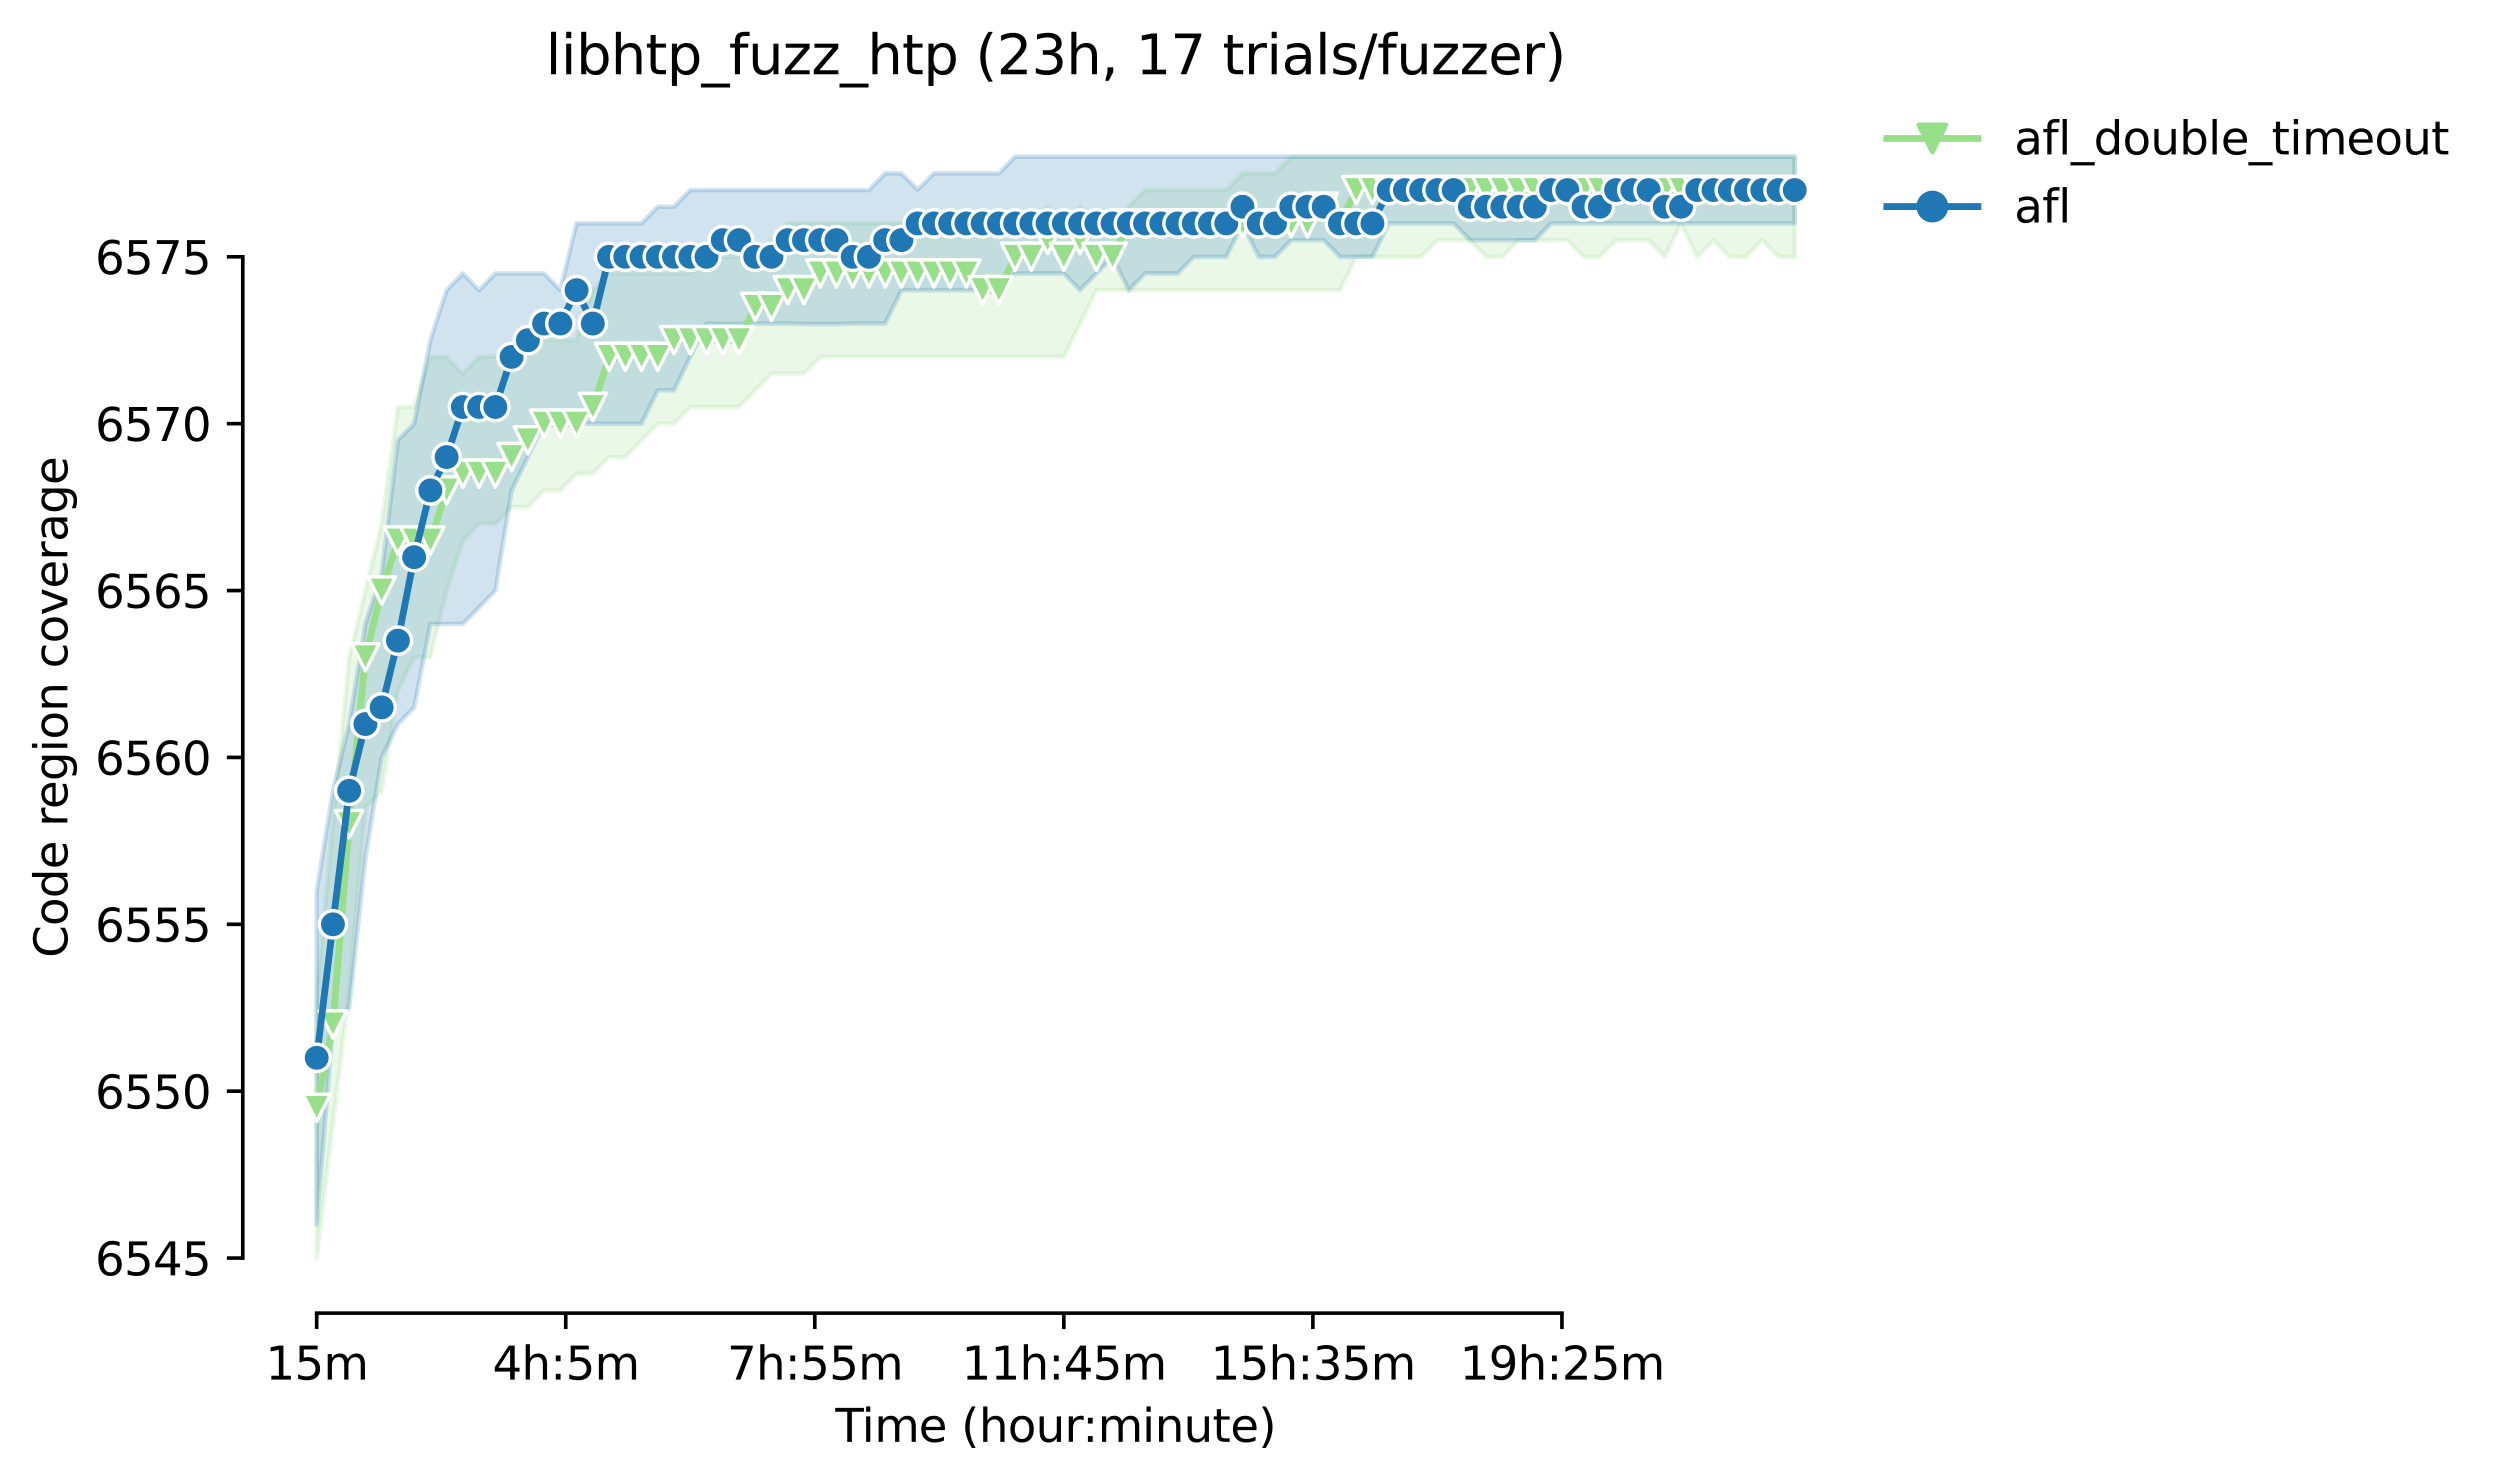 <?xml version="1.0" encoding="utf-8" standalone="no"?>
<!DOCTYPE svg PUBLIC "-//W3C//DTD SVG 1.1//EN"
  "http://www.w3.org/Graphics/SVG/1.1/DTD/svg11.dtd">
<svg height="325.986pt" version="1.1" viewBox="0 0 549.128 325.986" width="549.128pt" xmlns="http://www.w3.org/2000/svg" xmlns:xlink="http://www.w3.org/1999/xlink">
 <defs>
  <style type="text/css">*{stroke-linecap:butt;stroke-linejoin:round;}</style>
 </defs>
 <g id="figure_1">
  <g id="patch_1">
   <path d="M 0 325.986 
L 549.128 325.986 
L 549.128 0 
L 0 0 
z
" style="fill:#ffffff;"/>
  </g>
  <g id="axes_1">
   <g id="patch_2">
    <path d="M 53.328 288.43 
L 410.448 288.43 
L 410.448 22.318 
L 53.328 22.318 
z
" style="fill:#ffffff;"/>
   </g>
   <g id="PolyCollection_1">
    <defs>
     <path d="M 69.561 -108.3 
L 69.561 -49.652 
L 73.128 -78.976 
L 76.696 -108.3 
L 80.264 -148.62 
L 83.831 -152.285 
L 87.399 -174.278 
L 90.967 -181.609 
L 94.534 -181.609 
L 98.102 -196.27 
L 101.67 -207.267 
L 105.237 -210.932 
L 108.805 -210.932 
L 112.372 -214.598 
L 115.94 -214.598 
L 119.508 -218.263 
L 123.075 -218.263 
L 126.643 -221.929 
L 130.211 -221.929 
L 133.778 -225.594 
L 137.346 -225.594 
L 140.913 -229.26 
L 144.481 -232.925 
L 148.049 -232.925 
L 151.616 -236.59 
L 155.184 -236.59 
L 158.752 -236.59 
L 162.319 -236.59 
L 165.887 -240.256 
L 169.455 -243.921 
L 173.022 -243.921 
L 176.59 -243.921 
L 180.157 -247.587 
L 183.725 -247.587 
L 187.293 -247.587 
L 190.86 -247.587 
L 194.428 -247.587 
L 197.996 -247.587 
L 201.563 -247.587 
L 205.131 -247.587 
L 208.699 -247.587 
L 212.266 -247.587 
L 215.834 -247.587 
L 219.401 -247.587 
L 222.969 -247.587 
L 226.537 -247.587 
L 230.104 -247.587 
L 233.672 -247.587 
L 237.24 -254.918 
L 240.807 -262.249 
L 244.375 -262.249 
L 247.942 -262.249 
L 251.51 -262.249 
L 255.078 -262.249 
L 258.645 -262.249 
L 262.213 -262.249 
L 265.781 -262.249 
L 269.348 -262.249 
L 272.916 -262.249 
L 276.484 -262.249 
L 280.051 -262.249 
L 283.619 -262.249 
L 287.186 -262.249 
L 290.754 -262.249 
L 294.322 -262.249 
L 297.889 -269.58 
L 301.457 -269.58 
L 305.025 -269.58 
L 308.592 -269.58 
L 312.16 -269.58 
L 315.727 -273.245 
L 319.295 -273.245 
L 322.863 -273.245 
L 326.43 -269.58 
L 329.998 -269.58 
L 333.566 -273.245 
L 337.133 -273.245 
L 340.701 -273.245 
L 344.269 -273.245 
L 347.836 -269.58 
L 351.404 -269.58 
L 354.971 -273.245 
L 358.539 -273.245 
L 362.107 -273.245 
L 365.674 -269.58 
L 369.242 -276.819 
L 372.81 -269.58 
L 376.377 -273.153 
L 379.945 -269.58 
L 383.513 -269.58 
L 387.08 -273.245 
L 390.648 -269.58 
L 394.215 -269.58 
L 394.215 -291.572 
L 394.215 -291.572 
L 390.648 -291.572 
L 387.08 -291.572 
L 383.513 -291.572 
L 379.945 -291.572 
L 376.377 -291.572 
L 372.81 -291.572 
L 369.242 -291.572 
L 365.674 -291.572 
L 362.107 -291.572 
L 358.539 -291.572 
L 354.971 -291.572 
L 351.404 -291.572 
L 347.836 -291.572 
L 344.269 -291.572 
L 340.701 -291.572 
L 337.133 -291.572 
L 333.566 -291.572 
L 329.998 -291.572 
L 326.43 -291.572 
L 322.863 -291.572 
L 319.295 -291.572 
L 315.727 -291.572 
L 312.16 -291.572 
L 308.592 -291.572 
L 305.025 -291.572 
L 301.457 -291.572 
L 297.889 -291.572 
L 294.322 -291.572 
L 290.754 -291.572 
L 287.186 -291.572 
L 283.619 -291.572 
L 280.051 -287.907 
L 276.484 -287.907 
L 272.916 -287.907 
L 269.348 -284.241 
L 265.781 -284.241 
L 262.213 -284.241 
L 258.645 -284.241 
L 255.078 -284.241 
L 251.51 -284.241 
L 247.942 -280.576 
L 244.375 -276.91 
L 240.807 -276.91 
L 237.24 -280.576 
L 233.672 -276.91 
L 230.104 -280.576 
L 226.537 -276.91 
L 222.969 -276.91 
L 219.401 -276.91 
L 215.834 -276.91 
L 212.266 -276.91 
L 208.699 -276.91 
L 205.131 -276.91 
L 201.563 -276.91 
L 197.996 -276.91 
L 194.428 -276.91 
L 190.86 -276.91 
L 187.293 -276.91 
L 183.725 -276.91 
L 180.157 -276.91 
L 176.59 -276.91 
L 173.022 -276.91 
L 169.455 -273.245 
L 165.887 -269.58 
L 162.319 -269.58 
L 158.752 -269.58 
L 155.184 -269.58 
L 151.616 -265.914 
L 148.049 -265.914 
L 144.481 -265.914 
L 140.913 -265.914 
L 137.346 -265.914 
L 133.778 -265.914 
L 130.211 -262.249 
L 126.643 -251.252 
L 123.075 -251.252 
L 119.508 -251.252 
L 115.94 -251.252 
L 112.372 -247.587 
L 108.805 -247.678 
L 105.237 -247.587 
L 101.67 -243.921 
L 98.102 -247.587 
L 94.534 -247.587 
L 90.967 -236.59 
L 87.399 -236.59 
L 83.831 -210.932 
L 80.264 -196.27 
L 76.696 -181.609 
L 73.128 -144.954 
L 69.561 -108.3 
z
" id="mb0e5d427c7" style="stroke:#98df8a;stroke-opacity:0.2;"/>
    </defs>
    <g clip-path="url(#pab741a3295)">
     <use style="fill:#98df8a;fill-opacity:0.2;stroke:#98df8a;stroke-opacity:0.2;" x="0" xlink:href="#mb0e5d427c7" y="325.986"/>
    </g>
   </g>
   <g id="PolyCollection_2">
    <defs>
     <path d="M 69.561 -130.292 
L 69.561 -56.983 
L 73.128 -100.969 
L 76.696 -104.634 
L 80.264 -137.44 
L 83.831 -159.616 
L 87.399 -166.947 
L 90.967 -170.612 
L 94.534 -188.94 
L 98.102 -188.94 
L 101.67 -188.94 
L 105.237 -192.605 
L 108.805 -196.27 
L 112.372 -218.263 
L 115.94 -225.594 
L 119.508 -232.925 
L 123.075 -232.925 
L 126.643 -232.925 
L 130.211 -232.925 
L 133.778 -232.925 
L 137.346 -232.925 
L 140.913 -232.925 
L 144.481 -240.256 
L 148.049 -240.256 
L 151.616 -247.587 
L 155.184 -254.918 
L 158.752 -254.826 
L 162.319 -254.826 
L 165.887 -254.918 
L 169.455 -254.918 
L 173.022 -254.918 
L 176.59 -254.826 
L 180.157 -254.826 
L 183.725 -254.826 
L 187.293 -254.918 
L 190.86 -254.918 
L 194.428 -254.918 
L 197.996 -262.249 
L 201.563 -262.249 
L 205.131 -262.249 
L 208.699 -262.249 
L 212.266 -262.249 
L 215.834 -262.249 
L 219.401 -262.249 
L 222.969 -265.914 
L 226.537 -265.914 
L 230.104 -265.914 
L 233.672 -265.914 
L 237.24 -262.249 
L 240.807 -265.914 
L 244.375 -269.488 
L 247.942 -262.249 
L 251.51 -265.914 
L 255.078 -265.914 
L 258.645 -265.914 
L 262.213 -269.58 
L 265.781 -269.58 
L 269.348 -269.58 
L 272.916 -276.819 
L 276.484 -269.58 
L 280.051 -269.58 
L 283.619 -273.245 
L 287.186 -273.245 
L 290.754 -273.245 
L 294.322 -269.58 
L 297.889 -269.58 
L 301.457 -269.58 
L 305.025 -276.91 
L 308.592 -276.91 
L 312.16 -276.91 
L 315.727 -276.91 
L 319.295 -276.91 
L 322.863 -273.245 
L 326.43 -273.245 
L 329.998 -273.245 
L 333.566 -273.245 
L 337.133 -273.245 
L 340.701 -276.91 
L 344.269 -276.91 
L 347.836 -276.91 
L 351.404 -276.91 
L 354.971 -276.91 
L 358.539 -276.91 
L 362.107 -276.91 
L 365.674 -276.91 
L 369.242 -276.91 
L 372.81 -276.91 
L 376.377 -276.91 
L 379.945 -276.91 
L 383.513 -276.91 
L 387.08 -276.91 
L 390.648 -276.91 
L 394.215 -276.91 
L 394.215 -291.572 
L 394.215 -291.572 
L 390.648 -291.572 
L 387.08 -291.572 
L 383.513 -291.572 
L 379.945 -291.572 
L 376.377 -291.572 
L 372.81 -291.572 
L 369.242 -291.572 
L 365.674 -291.572 
L 362.107 -291.572 
L 358.539 -291.572 
L 354.971 -291.572 
L 351.404 -291.572 
L 347.836 -291.572 
L 344.269 -291.572 
L 340.701 -291.572 
L 337.133 -291.572 
L 333.566 -291.572 
L 329.998 -291.572 
L 326.43 -291.572 
L 322.863 -291.572 
L 319.295 -291.572 
L 315.727 -291.572 
L 312.16 -291.572 
L 308.592 -291.572 
L 305.025 -291.572 
L 301.457 -291.572 
L 297.889 -291.572 
L 294.322 -291.572 
L 290.754 -291.572 
L 287.186 -291.572 
L 283.619 -291.572 
L 280.051 -291.572 
L 276.484 -291.572 
L 272.916 -291.572 
L 269.348 -291.572 
L 265.781 -291.572 
L 262.213 -291.572 
L 258.645 -291.572 
L 255.078 -291.572 
L 251.51 -291.572 
L 247.942 -291.572 
L 244.375 -291.572 
L 240.807 -291.572 
L 237.24 -291.572 
L 233.672 -291.572 
L 230.104 -291.572 
L 226.537 -291.572 
L 222.969 -291.572 
L 219.401 -287.907 
L 215.834 -287.907 
L 212.266 -287.907 
L 208.699 -287.907 
L 205.131 -287.907 
L 201.563 -284.333 
L 197.996 -287.907 
L 194.428 -287.907 
L 190.86 -284.241 
L 187.293 -284.241 
L 183.725 -284.241 
L 180.157 -284.241 
L 176.59 -284.241 
L 173.022 -284.241 
L 169.455 -284.241 
L 165.887 -284.241 
L 162.319 -284.241 
L 158.752 -284.241 
L 155.184 -284.241 
L 151.616 -284.241 
L 148.049 -280.576 
L 144.481 -280.576 
L 140.913 -276.91 
L 137.346 -276.91 
L 133.778 -276.91 
L 130.211 -276.91 
L 126.643 -276.91 
L 123.075 -262.249 
L 119.508 -265.914 
L 115.94 -265.914 
L 112.372 -265.914 
L 108.805 -265.914 
L 105.237 -262.249 
L 101.67 -265.914 
L 98.102 -262.249 
L 94.534 -251.252 
L 90.967 -232.925 
L 87.399 -229.26 
L 83.831 -199.936 
L 80.264 -188.94 
L 76.696 -166.947 
L 73.128 -152.285 
L 69.561 -130.292 
z
" id="m774557b373" style="stroke:#1f77b4;stroke-opacity:0.2;"/>
    </defs>
    <g clip-path="url(#pab741a3295)">
     <use style="fill:#1f77b4;fill-opacity:0.2;stroke:#1f77b4;stroke-opacity:0.2;" x="0" xlink:href="#m774557b373" y="325.986"/>
    </g>
   </g>
   <g id="matplotlib.axis_1">
    <g id="xtick_1">
     <g id="line2d_1">
      <defs>
       <path d="M 0 0 
L 0 3.5 
" id="m6fac2a33cf" style="stroke:#000000;stroke-width:0.8;"/>
      </defs>
      <g>
       <use style="stroke:#000000;stroke-width:0.8;" x="69.561" xlink:href="#m6fac2a33cf" y="288.43"/>
      </g>
     </g>
     <g id="text_1">
      <!-- 15m -->
      <g transform="translate(58.328 303.029)scale(0.1 -0.1)">
       <defs>
        <path d="M 794 531 
L 1825 531 
L 1825 4091 
L 703 3866 
L 703 4441 
L 1819 4666 
L 2450 4666 
L 2450 531 
L 3481 531 
L 3481 0 
L 794 0 
L 794 531 
z
" id="DejaVuSans-31" transform="scale(0.016)"/>
        <path d="M 691 4666 
L 3169 4666 
L 3169 4134 
L 1269 4134 
L 1269 2991 
Q 1406 3038 1543 3061 
Q 1681 3084 1819 3084 
Q 2600 3084 3056 2656 
Q 3513 2228 3513 1497 
Q 3513 744 3044 326 
Q 2575 -91 1722 -91 
Q 1428 -91 1123 -41 
Q 819 9 494 109 
L 494 744 
Q 775 591 1075 516 
Q 1375 441 1709 441 
Q 2250 441 2565 725 
Q 2881 1009 2881 1497 
Q 2881 1984 2565 2268 
Q 2250 2553 1709 2553 
Q 1456 2553 1204 2497 
Q 953 2441 691 2322 
L 691 4666 
z
" id="DejaVuSans-35" transform="scale(0.016)"/>
        <path d="M 3328 2828 
Q 3544 3216 3844 3400 
Q 4144 3584 4550 3584 
Q 5097 3584 5394 3201 
Q 5691 2819 5691 2113 
L 5691 0 
L 5113 0 
L 5113 2094 
Q 5113 2597 4934 2840 
Q 4756 3084 4391 3084 
Q 3944 3084 3684 2787 
Q 3425 2491 3425 1978 
L 3425 0 
L 2847 0 
L 2847 2094 
Q 2847 2600 2669 2842 
Q 2491 3084 2119 3084 
Q 1678 3084 1418 2786 
Q 1159 2488 1159 1978 
L 1159 0 
L 581 0 
L 581 3500 
L 1159 3500 
L 1159 2956 
Q 1356 3278 1631 3431 
Q 1906 3584 2284 3584 
Q 2666 3584 2933 3390 
Q 3200 3197 3328 2828 
z
" id="DejaVuSans-6d" transform="scale(0.016)"/>
       </defs>
       <use xlink:href="#DejaVuSans-31"/>
       <use x="63.623" xlink:href="#DejaVuSans-35"/>
       <use x="127.246" xlink:href="#DejaVuSans-6d"/>
      </g>
     </g>
    </g>
    <g id="xtick_2">
     <g id="line2d_2">
      <g>
       <use style="stroke:#000000;stroke-width:0.8;" x="124.265" xlink:href="#m6fac2a33cf" y="288.43"/>
      </g>
     </g>
     <g id="text_2">
      <!-- 4h:5m -->
      <g transform="translate(108.179 303.029)scale(0.1 -0.1)">
       <defs>
        <path d="M 2419 4116 
L 825 1625 
L 2419 1625 
L 2419 4116 
z
M 2253 4666 
L 3047 4666 
L 3047 1625 
L 3713 1625 
L 3713 1100 
L 3047 1100 
L 3047 0 
L 2419 0 
L 2419 1100 
L 313 1100 
L 313 1709 
L 2253 4666 
z
" id="DejaVuSans-34" transform="scale(0.016)"/>
        <path d="M 3513 2113 
L 3513 0 
L 2938 0 
L 2938 2094 
Q 2938 2591 2744 2837 
Q 2550 3084 2163 3084 
Q 1697 3084 1428 2787 
Q 1159 2491 1159 1978 
L 1159 0 
L 581 0 
L 581 4863 
L 1159 4863 
L 1159 2956 
Q 1366 3272 1645 3428 
Q 1925 3584 2291 3584 
Q 2894 3584 3203 3211 
Q 3513 2838 3513 2113 
z
" id="DejaVuSans-68" transform="scale(0.016)"/>
        <path d="M 750 794 
L 1409 794 
L 1409 0 
L 750 0 
L 750 794 
z
M 750 3309 
L 1409 3309 
L 1409 2516 
L 750 2516 
L 750 3309 
z
" id="DejaVuSans-3a" transform="scale(0.016)"/>
       </defs>
       <use xlink:href="#DejaVuSans-34"/>
       <use x="63.623" xlink:href="#DejaVuSans-68"/>
       <use x="127.002" xlink:href="#DejaVuSans-3a"/>
       <use x="160.693" xlink:href="#DejaVuSans-35"/>
       <use x="224.316" xlink:href="#DejaVuSans-6d"/>
      </g>
     </g>
    </g>
    <g id="xtick_3">
     <g id="line2d_3">
      <g>
       <use style="stroke:#000000;stroke-width:0.8;" x="178.968" xlink:href="#m6fac2a33cf" y="288.43"/>
      </g>
     </g>
     <g id="text_3">
      <!-- 7h:55m -->
      <g transform="translate(159.701 303.029)scale(0.1 -0.1)">
       <defs>
        <path d="M 525 4666 
L 3525 4666 
L 3525 4397 
L 1831 0 
L 1172 0 
L 2766 4134 
L 525 4134 
L 525 4666 
z
" id="DejaVuSans-37" transform="scale(0.016)"/>
       </defs>
       <use xlink:href="#DejaVuSans-37"/>
       <use x="63.623" xlink:href="#DejaVuSans-68"/>
       <use x="127.002" xlink:href="#DejaVuSans-3a"/>
       <use x="160.693" xlink:href="#DejaVuSans-35"/>
       <use x="224.316" xlink:href="#DejaVuSans-35"/>
       <use x="287.939" xlink:href="#DejaVuSans-6d"/>
      </g>
     </g>
    </g>
    <g id="xtick_4">
     <g id="line2d_4">
      <g>
       <use style="stroke:#000000;stroke-width:0.8;" x="233.672" xlink:href="#m6fac2a33cf" y="288.43"/>
      </g>
     </g>
     <g id="text_4">
      <!-- 11h:45m -->
      <g transform="translate(211.224 303.029)scale(0.1 -0.1)">
       <use xlink:href="#DejaVuSans-31"/>
       <use x="63.623" xlink:href="#DejaVuSans-31"/>
       <use x="127.246" xlink:href="#DejaVuSans-68"/>
       <use x="190.625" xlink:href="#DejaVuSans-3a"/>
       <use x="224.316" xlink:href="#DejaVuSans-34"/>
       <use x="287.939" xlink:href="#DejaVuSans-35"/>
       <use x="351.562" xlink:href="#DejaVuSans-6d"/>
      </g>
     </g>
    </g>
    <g id="xtick_5">
     <g id="line2d_5">
      <g>
       <use style="stroke:#000000;stroke-width:0.8;" x="288.376" xlink:href="#m6fac2a33cf" y="288.43"/>
      </g>
     </g>
     <g id="text_5">
      <!-- 15h:35m -->
      <g transform="translate(265.927 303.029)scale(0.1 -0.1)">
       <defs>
        <path d="M 2597 2516 
Q 3050 2419 3304 2112 
Q 3559 1806 3559 1356 
Q 3559 666 3084 287 
Q 2609 -91 1734 -91 
Q 1441 -91 1130 -33 
Q 819 25 488 141 
L 488 750 
Q 750 597 1062 519 
Q 1375 441 1716 441 
Q 2309 441 2620 675 
Q 2931 909 2931 1356 
Q 2931 1769 2642 2001 
Q 2353 2234 1838 2234 
L 1294 2234 
L 1294 2753 
L 1863 2753 
Q 2328 2753 2575 2939 
Q 2822 3125 2822 3475 
Q 2822 3834 2567 4026 
Q 2313 4219 1838 4219 
Q 1578 4219 1281 4162 
Q 984 4106 628 3988 
L 628 4550 
Q 988 4650 1302 4700 
Q 1616 4750 1894 4750 
Q 2613 4750 3031 4423 
Q 3450 4097 3450 3541 
Q 3450 3153 3228 2886 
Q 3006 2619 2597 2516 
z
" id="DejaVuSans-33" transform="scale(0.016)"/>
       </defs>
       <use xlink:href="#DejaVuSans-31"/>
       <use x="63.623" xlink:href="#DejaVuSans-35"/>
       <use x="127.246" xlink:href="#DejaVuSans-68"/>
       <use x="190.625" xlink:href="#DejaVuSans-3a"/>
       <use x="224.316" xlink:href="#DejaVuSans-33"/>
       <use x="287.939" xlink:href="#DejaVuSans-35"/>
       <use x="351.562" xlink:href="#DejaVuSans-6d"/>
      </g>
     </g>
    </g>
    <g id="xtick_6">
     <g id="line2d_6">
      <g>
       <use style="stroke:#000000;stroke-width:0.8;" x="343.079" xlink:href="#m6fac2a33cf" y="288.43"/>
      </g>
     </g>
     <g id="text_6">
      <!-- 19h:25m -->
      <g transform="translate(320.631 303.029)scale(0.1 -0.1)">
       <defs>
        <path d="M 703 97 
L 703 672 
Q 941 559 1184 500 
Q 1428 441 1663 441 
Q 2288 441 2617 861 
Q 2947 1281 2994 2138 
Q 2813 1869 2534 1725 
Q 2256 1581 1919 1581 
Q 1219 1581 811 2004 
Q 403 2428 403 3163 
Q 403 3881 828 4315 
Q 1253 4750 1959 4750 
Q 2769 4750 3195 4129 
Q 3622 3509 3622 2328 
Q 3622 1225 3098 567 
Q 2575 -91 1691 -91 
Q 1453 -91 1209 -44 
Q 966 3 703 97 
z
M 1959 2075 
Q 2384 2075 2632 2365 
Q 2881 2656 2881 3163 
Q 2881 3666 2632 3958 
Q 2384 4250 1959 4250 
Q 1534 4250 1286 3958 
Q 1038 3666 1038 3163 
Q 1038 2656 1286 2365 
Q 1534 2075 1959 2075 
z
" id="DejaVuSans-39" transform="scale(0.016)"/>
        <path d="M 1228 531 
L 3431 531 
L 3431 0 
L 469 0 
L 469 531 
Q 828 903 1448 1529 
Q 2069 2156 2228 2338 
Q 2531 2678 2651 2914 
Q 2772 3150 2772 3378 
Q 2772 3750 2511 3984 
Q 2250 4219 1831 4219 
Q 1534 4219 1204 4116 
Q 875 4013 500 3803 
L 500 4441 
Q 881 4594 1212 4672 
Q 1544 4750 1819 4750 
Q 2544 4750 2975 4387 
Q 3406 4025 3406 3419 
Q 3406 3131 3298 2873 
Q 3191 2616 2906 2266 
Q 2828 2175 2409 1742 
Q 1991 1309 1228 531 
z
" id="DejaVuSans-32" transform="scale(0.016)"/>
       </defs>
       <use xlink:href="#DejaVuSans-31"/>
       <use x="63.623" xlink:href="#DejaVuSans-39"/>
       <use x="127.246" xlink:href="#DejaVuSans-68"/>
       <use x="190.625" xlink:href="#DejaVuSans-3a"/>
       <use x="224.316" xlink:href="#DejaVuSans-32"/>
       <use x="287.939" xlink:href="#DejaVuSans-35"/>
       <use x="351.562" xlink:href="#DejaVuSans-6d"/>
      </g>
     </g>
    </g>
    <g id="text_7">
     <!-- Time (hour:minute) -->
     <g transform="translate(183.481 316.707)scale(0.1 -0.1)">
      <defs>
       <path d="M -19 4666 
L 3928 4666 
L 3928 4134 
L 2272 4134 
L 2272 0 
L 1638 0 
L 1638 4134 
L -19 4134 
L -19 4666 
z
" id="DejaVuSans-54" transform="scale(0.016)"/>
       <path d="M 603 3500 
L 1178 3500 
L 1178 0 
L 603 0 
L 603 3500 
z
M 603 4863 
L 1178 4863 
L 1178 4134 
L 603 4134 
L 603 4863 
z
" id="DejaVuSans-69" transform="scale(0.016)"/>
       <path d="M 3597 1894 
L 3597 1613 
L 953 1613 
Q 991 1019 1311 708 
Q 1631 397 2203 397 
Q 2534 397 2845 478 
Q 3156 559 3463 722 
L 3463 178 
Q 3153 47 2828 -22 
Q 2503 -91 2169 -91 
Q 1331 -91 842 396 
Q 353 884 353 1716 
Q 353 2575 817 3079 
Q 1281 3584 2069 3584 
Q 2775 3584 3186 3129 
Q 3597 2675 3597 1894 
z
M 3022 2063 
Q 3016 2534 2758 2815 
Q 2500 3097 2075 3097 
Q 1594 3097 1305 2825 
Q 1016 2553 972 2059 
L 3022 2063 
z
" id="DejaVuSans-65" transform="scale(0.016)"/>
       <path id="DejaVuSans-20" transform="scale(0.016)"/>
       <path d="M 1984 4856 
Q 1566 4138 1362 3434 
Q 1159 2731 1159 2009 
Q 1159 1288 1364 580 
Q 1569 -128 1984 -844 
L 1484 -844 
Q 1016 -109 783 600 
Q 550 1309 550 2009 
Q 550 2706 781 3412 
Q 1013 4119 1484 4856 
L 1984 4856 
z
" id="DejaVuSans-28" transform="scale(0.016)"/>
       <path d="M 1959 3097 
Q 1497 3097 1228 2736 
Q 959 2375 959 1747 
Q 959 1119 1226 758 
Q 1494 397 1959 397 
Q 2419 397 2687 759 
Q 2956 1122 2956 1747 
Q 2956 2369 2687 2733 
Q 2419 3097 1959 3097 
z
M 1959 3584 
Q 2709 3584 3137 3096 
Q 3566 2609 3566 1747 
Q 3566 888 3137 398 
Q 2709 -91 1959 -91 
Q 1206 -91 779 398 
Q 353 888 353 1747 
Q 353 2609 779 3096 
Q 1206 3584 1959 3584 
z
" id="DejaVuSans-6f" transform="scale(0.016)"/>
       <path d="M 544 1381 
L 544 3500 
L 1119 3500 
L 1119 1403 
Q 1119 906 1312 657 
Q 1506 409 1894 409 
Q 2359 409 2629 706 
Q 2900 1003 2900 1516 
L 2900 3500 
L 3475 3500 
L 3475 0 
L 2900 0 
L 2900 538 
Q 2691 219 2414 64 
Q 2138 -91 1772 -91 
Q 1169 -91 856 284 
Q 544 659 544 1381 
z
M 1991 3584 
L 1991 3584 
z
" id="DejaVuSans-75" transform="scale(0.016)"/>
       <path d="M 2631 2963 
Q 2534 3019 2420 3045 
Q 2306 3072 2169 3072 
Q 1681 3072 1420 2755 
Q 1159 2438 1159 1844 
L 1159 0 
L 581 0 
L 581 3500 
L 1159 3500 
L 1159 2956 
Q 1341 3275 1631 3429 
Q 1922 3584 2338 3584 
Q 2397 3584 2469 3576 
Q 2541 3569 2628 3553 
L 2631 2963 
z
" id="DejaVuSans-72" transform="scale(0.016)"/>
       <path d="M 3513 2113 
L 3513 0 
L 2938 0 
L 2938 2094 
Q 2938 2591 2744 2837 
Q 2550 3084 2163 3084 
Q 1697 3084 1428 2787 
Q 1159 2491 1159 1978 
L 1159 0 
L 581 0 
L 581 3500 
L 1159 3500 
L 1159 2956 
Q 1366 3272 1645 3428 
Q 1925 3584 2291 3584 
Q 2894 3584 3203 3211 
Q 3513 2838 3513 2113 
z
" id="DejaVuSans-6e" transform="scale(0.016)"/>
       <path d="M 1172 4494 
L 1172 3500 
L 2356 3500 
L 2356 3053 
L 1172 3053 
L 1172 1153 
Q 1172 725 1289 603 
Q 1406 481 1766 481 
L 2356 481 
L 2356 0 
L 1766 0 
Q 1100 0 847 248 
Q 594 497 594 1153 
L 594 3053 
L 172 3053 
L 172 3500 
L 594 3500 
L 594 4494 
L 1172 4494 
z
" id="DejaVuSans-74" transform="scale(0.016)"/>
       <path d="M 513 4856 
L 1013 4856 
Q 1481 4119 1714 3412 
Q 1947 2706 1947 2009 
Q 1947 1309 1714 600 
Q 1481 -109 1013 -844 
L 513 -844 
Q 928 -128 1133 580 
Q 1338 1288 1338 2009 
Q 1338 2731 1133 3434 
Q 928 4138 513 4856 
z
" id="DejaVuSans-29" transform="scale(0.016)"/>
      </defs>
      <use xlink:href="#DejaVuSans-54"/>
      <use x="57.959" xlink:href="#DejaVuSans-69"/>
      <use x="85.742" xlink:href="#DejaVuSans-6d"/>
      <use x="183.154" xlink:href="#DejaVuSans-65"/>
      <use x="244.678" xlink:href="#DejaVuSans-20"/>
      <use x="276.465" xlink:href="#DejaVuSans-28"/>
      <use x="315.479" xlink:href="#DejaVuSans-68"/>
      <use x="378.857" xlink:href="#DejaVuSans-6f"/>
      <use x="440.039" xlink:href="#DejaVuSans-75"/>
      <use x="503.418" xlink:href="#DejaVuSans-72"/>
      <use x="542.781" xlink:href="#DejaVuSans-3a"/>
      <use x="576.473" xlink:href="#DejaVuSans-6d"/>
      <use x="673.885" xlink:href="#DejaVuSans-69"/>
      <use x="701.668" xlink:href="#DejaVuSans-6e"/>
      <use x="765.047" xlink:href="#DejaVuSans-75"/>
      <use x="828.426" xlink:href="#DejaVuSans-74"/>
      <use x="867.635" xlink:href="#DejaVuSans-65"/>
      <use x="929.158" xlink:href="#DejaVuSans-29"/>
     </g>
    </g>
   </g>
   <g id="matplotlib.axis_2">
    <g id="ytick_1">
     <g id="line2d_7">
      <defs>
       <path d="M 0 0 
L -3.5 0 
" id="ma3f8e09211" style="stroke:#000000;stroke-width:0.8;"/>
      </defs>
      <g>
       <use style="stroke:#000000;stroke-width:0.8;" x="53.328" xlink:href="#ma3f8e09211" y="276.334"/>
      </g>
     </g>
     <g id="text_8">
      <!-- 6545 -->
      <g transform="translate(20.878 280.133)scale(0.1 -0.1)">
       <defs>
        <path d="M 2113 2584 
Q 1688 2584 1439 2293 
Q 1191 2003 1191 1497 
Q 1191 994 1439 701 
Q 1688 409 2113 409 
Q 2538 409 2786 701 
Q 3034 994 3034 1497 
Q 3034 2003 2786 2293 
Q 2538 2584 2113 2584 
z
M 3366 4563 
L 3366 3988 
Q 3128 4100 2886 4159 
Q 2644 4219 2406 4219 
Q 1781 4219 1451 3797 
Q 1122 3375 1075 2522 
Q 1259 2794 1537 2939 
Q 1816 3084 2150 3084 
Q 2853 3084 3261 2657 
Q 3669 2231 3669 1497 
Q 3669 778 3244 343 
Q 2819 -91 2113 -91 
Q 1303 -91 875 529 
Q 447 1150 447 2328 
Q 447 3434 972 4092 
Q 1497 4750 2381 4750 
Q 2619 4750 2861 4703 
Q 3103 4656 3366 4563 
z
" id="DejaVuSans-36" transform="scale(0.016)"/>
       </defs>
       <use xlink:href="#DejaVuSans-36"/>
       <use x="63.623" xlink:href="#DejaVuSans-35"/>
       <use x="127.246" xlink:href="#DejaVuSans-34"/>
       <use x="190.869" xlink:href="#DejaVuSans-35"/>
      </g>
     </g>
    </g>
    <g id="ytick_2">
     <g id="line2d_8">
      <g>
       <use style="stroke:#000000;stroke-width:0.8;" x="53.328" xlink:href="#ma3f8e09211" y="239.68"/>
      </g>
     </g>
     <g id="text_9">
      <!-- 6550 -->
      <g transform="translate(20.878 243.479)scale(0.1 -0.1)">
       <defs>
        <path d="M 2034 4250 
Q 1547 4250 1301 3770 
Q 1056 3291 1056 2328 
Q 1056 1369 1301 889 
Q 1547 409 2034 409 
Q 2525 409 2770 889 
Q 3016 1369 3016 2328 
Q 3016 3291 2770 3770 
Q 2525 4250 2034 4250 
z
M 2034 4750 
Q 2819 4750 3233 4129 
Q 3647 3509 3647 2328 
Q 3647 1150 3233 529 
Q 2819 -91 2034 -91 
Q 1250 -91 836 529 
Q 422 1150 422 2328 
Q 422 3509 836 4129 
Q 1250 4750 2034 4750 
z
" id="DejaVuSans-30" transform="scale(0.016)"/>
       </defs>
       <use xlink:href="#DejaVuSans-36"/>
       <use x="63.623" xlink:href="#DejaVuSans-35"/>
       <use x="127.246" xlink:href="#DejaVuSans-35"/>
       <use x="190.869" xlink:href="#DejaVuSans-30"/>
      </g>
     </g>
    </g>
    <g id="ytick_3">
     <g id="line2d_9">
      <g>
       <use style="stroke:#000000;stroke-width:0.8;" x="53.328" xlink:href="#ma3f8e09211" y="203.025"/>
      </g>
     </g>
     <g id="text_10">
      <!-- 6555 -->
      <g transform="translate(20.878 206.824)scale(0.1 -0.1)">
       <use xlink:href="#DejaVuSans-36"/>
       <use x="63.623" xlink:href="#DejaVuSans-35"/>
       <use x="127.246" xlink:href="#DejaVuSans-35"/>
       <use x="190.869" xlink:href="#DejaVuSans-35"/>
      </g>
     </g>
    </g>
    <g id="ytick_4">
     <g id="line2d_10">
      <g>
       <use style="stroke:#000000;stroke-width:0.8;" x="53.328" xlink:href="#ma3f8e09211" y="166.37"/>
      </g>
     </g>
     <g id="text_11">
      <!-- 6560 -->
      <g transform="translate(20.878 170.17)scale(0.1 -0.1)">
       <use xlink:href="#DejaVuSans-36"/>
       <use x="63.623" xlink:href="#DejaVuSans-35"/>
       <use x="127.246" xlink:href="#DejaVuSans-36"/>
       <use x="190.869" xlink:href="#DejaVuSans-30"/>
      </g>
     </g>
    </g>
    <g id="ytick_5">
     <g id="line2d_11">
      <g>
       <use style="stroke:#000000;stroke-width:0.8;" x="53.328" xlink:href="#ma3f8e09211" y="129.716"/>
      </g>
     </g>
     <g id="text_12">
      <!-- 6565 -->
      <g transform="translate(20.878 133.515)scale(0.1 -0.1)">
       <use xlink:href="#DejaVuSans-36"/>
       <use x="63.623" xlink:href="#DejaVuSans-35"/>
       <use x="127.246" xlink:href="#DejaVuSans-36"/>
       <use x="190.869" xlink:href="#DejaVuSans-35"/>
      </g>
     </g>
    </g>
    <g id="ytick_6">
     <g id="line2d_12">
      <g>
       <use style="stroke:#000000;stroke-width:0.8;" x="53.328" xlink:href="#ma3f8e09211" y="93.061"/>
      </g>
     </g>
     <g id="text_13">
      <!-- 6570 -->
      <g transform="translate(20.878 96.861)scale(0.1 -0.1)">
       <use xlink:href="#DejaVuSans-36"/>
       <use x="63.623" xlink:href="#DejaVuSans-35"/>
       <use x="127.246" xlink:href="#DejaVuSans-37"/>
       <use x="190.869" xlink:href="#DejaVuSans-30"/>
      </g>
     </g>
    </g>
    <g id="ytick_7">
     <g id="line2d_13">
      <g>
       <use style="stroke:#000000;stroke-width:0.8;" x="53.328" xlink:href="#ma3f8e09211" y="56.407"/>
      </g>
     </g>
     <g id="text_14">
      <!-- 6575 -->
      <g transform="translate(20.878 60.206)scale(0.1 -0.1)">
       <use xlink:href="#DejaVuSans-36"/>
       <use x="63.623" xlink:href="#DejaVuSans-35"/>
       <use x="127.246" xlink:href="#DejaVuSans-37"/>
       <use x="190.869" xlink:href="#DejaVuSans-35"/>
      </g>
     </g>
    </g>
    <g id="text_15">
     <!-- Code region coverage -->
     <g transform="translate(14.798 210.38)rotate(-90)scale(0.1 -0.1)">
      <defs>
       <path d="M 4122 4306 
L 4122 3641 
Q 3803 3938 3442 4084 
Q 3081 4231 2675 4231 
Q 1875 4231 1450 3742 
Q 1025 3253 1025 2328 
Q 1025 1406 1450 917 
Q 1875 428 2675 428 
Q 3081 428 3442 575 
Q 3803 722 4122 1019 
L 4122 359 
Q 3791 134 3420 21 
Q 3050 -91 2638 -91 
Q 1578 -91 968 557 
Q 359 1206 359 2328 
Q 359 3453 968 4101 
Q 1578 4750 2638 4750 
Q 3056 4750 3426 4639 
Q 3797 4528 4122 4306 
z
" id="DejaVuSans-43" transform="scale(0.016)"/>
       <path d="M 2906 2969 
L 2906 4863 
L 3481 4863 
L 3481 0 
L 2906 0 
L 2906 525 
Q 2725 213 2448 61 
Q 2172 -91 1784 -91 
Q 1150 -91 751 415 
Q 353 922 353 1747 
Q 353 2572 751 3078 
Q 1150 3584 1784 3584 
Q 2172 3584 2448 3432 
Q 2725 3281 2906 2969 
z
M 947 1747 
Q 947 1113 1208 752 
Q 1469 391 1925 391 
Q 2381 391 2643 752 
Q 2906 1113 2906 1747 
Q 2906 2381 2643 2742 
Q 2381 3103 1925 3103 
Q 1469 3103 1208 2742 
Q 947 2381 947 1747 
z
" id="DejaVuSans-64" transform="scale(0.016)"/>
       <path d="M 2906 1791 
Q 2906 2416 2648 2759 
Q 2391 3103 1925 3103 
Q 1463 3103 1205 2759 
Q 947 2416 947 1791 
Q 947 1169 1205 825 
Q 1463 481 1925 481 
Q 2391 481 2648 825 
Q 2906 1169 2906 1791 
z
M 3481 434 
Q 3481 -459 3084 -895 
Q 2688 -1331 1869 -1331 
Q 1566 -1331 1297 -1286 
Q 1028 -1241 775 -1147 
L 775 -588 
Q 1028 -725 1275 -790 
Q 1522 -856 1778 -856 
Q 2344 -856 2625 -561 
Q 2906 -266 2906 331 
L 2906 616 
Q 2728 306 2450 153 
Q 2172 0 1784 0 
Q 1141 0 747 490 
Q 353 981 353 1791 
Q 353 2603 747 3093 
Q 1141 3584 1784 3584 
Q 2172 3584 2450 3431 
Q 2728 3278 2906 2969 
L 2906 3500 
L 3481 3500 
L 3481 434 
z
" id="DejaVuSans-67" transform="scale(0.016)"/>
       <path d="M 3122 3366 
L 3122 2828 
Q 2878 2963 2633 3030 
Q 2388 3097 2138 3097 
Q 1578 3097 1268 2742 
Q 959 2388 959 1747 
Q 959 1106 1268 751 
Q 1578 397 2138 397 
Q 2388 397 2633 464 
Q 2878 531 3122 666 
L 3122 134 
Q 2881 22 2623 -34 
Q 2366 -91 2075 -91 
Q 1284 -91 818 406 
Q 353 903 353 1747 
Q 353 2603 823 3093 
Q 1294 3584 2113 3584 
Q 2378 3584 2631 3529 
Q 2884 3475 3122 3366 
z
" id="DejaVuSans-63" transform="scale(0.016)"/>
       <path d="M 191 3500 
L 800 3500 
L 1894 563 
L 2988 3500 
L 3597 3500 
L 2284 0 
L 1503 0 
L 191 3500 
z
" id="DejaVuSans-76" transform="scale(0.016)"/>
       <path d="M 2194 1759 
Q 1497 1759 1228 1600 
Q 959 1441 959 1056 
Q 959 750 1161 570 
Q 1363 391 1709 391 
Q 2188 391 2477 730 
Q 2766 1069 2766 1631 
L 2766 1759 
L 2194 1759 
z
M 3341 1997 
L 3341 0 
L 2766 0 
L 2766 531 
Q 2569 213 2275 61 
Q 1981 -91 1556 -91 
Q 1019 -91 701 211 
Q 384 513 384 1019 
Q 384 1609 779 1909 
Q 1175 2209 1959 2209 
L 2766 2209 
L 2766 2266 
Q 2766 2663 2505 2880 
Q 2244 3097 1772 3097 
Q 1472 3097 1187 3025 
Q 903 2953 641 2809 
L 641 3341 
Q 956 3463 1253 3523 
Q 1550 3584 1831 3584 
Q 2591 3584 2966 3190 
Q 3341 2797 3341 1997 
z
" id="DejaVuSans-61" transform="scale(0.016)"/>
      </defs>
      <use xlink:href="#DejaVuSans-43"/>
      <use x="69.824" xlink:href="#DejaVuSans-6f"/>
      <use x="131.006" xlink:href="#DejaVuSans-64"/>
      <use x="194.482" xlink:href="#DejaVuSans-65"/>
      <use x="256.006" xlink:href="#DejaVuSans-20"/>
      <use x="287.793" xlink:href="#DejaVuSans-72"/>
      <use x="326.656" xlink:href="#DejaVuSans-65"/>
      <use x="388.18" xlink:href="#DejaVuSans-67"/>
      <use x="451.656" xlink:href="#DejaVuSans-69"/>
      <use x="479.439" xlink:href="#DejaVuSans-6f"/>
      <use x="540.621" xlink:href="#DejaVuSans-6e"/>
      <use x="604" xlink:href="#DejaVuSans-20"/>
      <use x="635.787" xlink:href="#DejaVuSans-63"/>
      <use x="690.768" xlink:href="#DejaVuSans-6f"/>
      <use x="751.949" xlink:href="#DejaVuSans-76"/>
      <use x="811.129" xlink:href="#DejaVuSans-65"/>
      <use x="872.652" xlink:href="#DejaVuSans-72"/>
      <use x="913.766" xlink:href="#DejaVuSans-61"/>
      <use x="975.045" xlink:href="#DejaVuSans-67"/>
      <use x="1038.521" xlink:href="#DejaVuSans-65"/>
     </g>
    </g>
   </g>
   <g id="line2d_14">
    <path clip-path="url(#pab741a3295)" d="M 69.561 243.345 
L 73.128 225.018 
L 76.696 181.032 
L 80.264 144.378 
L 83.831 129.716 
L 87.399 118.72 
L 90.967 118.72 
L 94.534 118.72 
L 98.102 107.723 
L 101.67 104.058 
L 105.237 104.058 
L 108.805 104.058 
L 112.372 100.392 
L 115.94 96.727 
L 119.508 93.061 
L 123.075 93.061 
L 126.643 93.061 
L 130.211 89.396 
L 133.778 78.4 
L 137.346 78.4 
L 140.913 78.4 
L 144.481 78.4 
L 148.049 74.734 
L 151.616 74.734 
L 155.184 74.734 
L 158.752 74.734 
L 162.319 74.734 
L 165.887 67.403 
L 169.455 67.403 
L 173.022 63.738 
L 176.59 63.738 
L 180.157 60.072 
L 183.725 60.072 
L 187.293 60.072 
L 190.86 60.072 
L 194.428 60.072 
L 197.996 60.072 
L 201.563 60.072 
L 205.131 60.072 
L 208.699 60.072 
L 212.266 60.072 
L 215.834 63.738 
L 219.401 63.738 
L 222.969 56.407 
L 226.537 56.407 
L 230.104 52.741 
L 233.672 56.407 
L 237.24 52.741 
L 240.807 56.407 
L 244.375 56.407 
L 247.942 49.076 
L 251.51 49.076 
L 255.078 49.076 
L 258.645 49.076 
L 262.213 49.076 
L 265.781 49.076 
L 269.348 49.076 
L 272.916 49.076 
L 276.484 49.076 
L 280.051 49.076 
L 283.619 49.076 
L 287.186 49.076 
L 290.754 45.41 
L 294.322 49.076 
L 297.889 41.745 
L 301.457 41.745 
L 305.025 41.745 
L 308.592 41.745 
L 312.16 41.745 
L 315.727 41.745 
L 319.295 41.745 
L 322.863 41.745 
L 326.43 41.745 
L 329.998 41.745 
L 333.566 41.745 
L 337.133 41.745 
L 340.701 41.745 
L 344.269 41.745 
L 347.836 41.745 
L 351.404 41.745 
L 354.971 41.745 
L 358.539 41.745 
L 362.107 41.745 
L 365.674 41.745 
L 369.242 41.745 
L 372.81 41.745 
L 376.377 41.745 
L 379.945 41.745 
L 383.513 41.745 
L 387.08 41.745 
L 390.648 41.745 
L 394.215 41.745 
" style="fill:none;stroke:#98df8a;stroke-linecap:square;stroke-width:1.5;"/>
    <defs>
     <path d="M -0 3 
L 3 -3 
L -3 -3 
z
" id="m8290d9aab4" style="stroke:#ffffff;stroke-linejoin:miter;stroke-width:0.75;"/>
    </defs>
    <g clip-path="url(#pab741a3295)">
     <use style="fill:#98df8a;stroke:#ffffff;stroke-linejoin:miter;stroke-width:0.75;" x="69.561" xlink:href="#m8290d9aab4" y="243.345"/>
     <use style="fill:#98df8a;stroke:#ffffff;stroke-linejoin:miter;stroke-width:0.75;" x="73.128" xlink:href="#m8290d9aab4" y="225.018"/>
     <use style="fill:#98df8a;stroke:#ffffff;stroke-linejoin:miter;stroke-width:0.75;" x="76.696" xlink:href="#m8290d9aab4" y="181.032"/>
     <use style="fill:#98df8a;stroke:#ffffff;stroke-linejoin:miter;stroke-width:0.75;" x="80.264" xlink:href="#m8290d9aab4" y="144.378"/>
     <use style="fill:#98df8a;stroke:#ffffff;stroke-linejoin:miter;stroke-width:0.75;" x="83.831" xlink:href="#m8290d9aab4" y="129.716"/>
     <use style="fill:#98df8a;stroke:#ffffff;stroke-linejoin:miter;stroke-width:0.75;" x="87.399" xlink:href="#m8290d9aab4" y="118.72"/>
     <use style="fill:#98df8a;stroke:#ffffff;stroke-linejoin:miter;stroke-width:0.75;" x="90.967" xlink:href="#m8290d9aab4" y="118.72"/>
     <use style="fill:#98df8a;stroke:#ffffff;stroke-linejoin:miter;stroke-width:0.75;" x="94.534" xlink:href="#m8290d9aab4" y="118.72"/>
     <use style="fill:#98df8a;stroke:#ffffff;stroke-linejoin:miter;stroke-width:0.75;" x="98.102" xlink:href="#m8290d9aab4" y="107.723"/>
     <use style="fill:#98df8a;stroke:#ffffff;stroke-linejoin:miter;stroke-width:0.75;" x="101.67" xlink:href="#m8290d9aab4" y="104.058"/>
     <use style="fill:#98df8a;stroke:#ffffff;stroke-linejoin:miter;stroke-width:0.75;" x="105.237" xlink:href="#m8290d9aab4" y="104.058"/>
     <use style="fill:#98df8a;stroke:#ffffff;stroke-linejoin:miter;stroke-width:0.75;" x="108.805" xlink:href="#m8290d9aab4" y="104.058"/>
     <use style="fill:#98df8a;stroke:#ffffff;stroke-linejoin:miter;stroke-width:0.75;" x="112.372" xlink:href="#m8290d9aab4" y="100.392"/>
     <use style="fill:#98df8a;stroke:#ffffff;stroke-linejoin:miter;stroke-width:0.75;" x="115.94" xlink:href="#m8290d9aab4" y="96.727"/>
     <use style="fill:#98df8a;stroke:#ffffff;stroke-linejoin:miter;stroke-width:0.75;" x="119.508" xlink:href="#m8290d9aab4" y="93.061"/>
     <use style="fill:#98df8a;stroke:#ffffff;stroke-linejoin:miter;stroke-width:0.75;" x="123.075" xlink:href="#m8290d9aab4" y="93.061"/>
     <use style="fill:#98df8a;stroke:#ffffff;stroke-linejoin:miter;stroke-width:0.75;" x="126.643" xlink:href="#m8290d9aab4" y="93.061"/>
     <use style="fill:#98df8a;stroke:#ffffff;stroke-linejoin:miter;stroke-width:0.75;" x="130.211" xlink:href="#m8290d9aab4" y="89.396"/>
     <use style="fill:#98df8a;stroke:#ffffff;stroke-linejoin:miter;stroke-width:0.75;" x="133.778" xlink:href="#m8290d9aab4" y="78.4"/>
     <use style="fill:#98df8a;stroke:#ffffff;stroke-linejoin:miter;stroke-width:0.75;" x="137.346" xlink:href="#m8290d9aab4" y="78.4"/>
     <use style="fill:#98df8a;stroke:#ffffff;stroke-linejoin:miter;stroke-width:0.75;" x="140.913" xlink:href="#m8290d9aab4" y="78.4"/>
     <use style="fill:#98df8a;stroke:#ffffff;stroke-linejoin:miter;stroke-width:0.75;" x="144.481" xlink:href="#m8290d9aab4" y="78.4"/>
     <use style="fill:#98df8a;stroke:#ffffff;stroke-linejoin:miter;stroke-width:0.75;" x="148.049" xlink:href="#m8290d9aab4" y="74.734"/>
     <use style="fill:#98df8a;stroke:#ffffff;stroke-linejoin:miter;stroke-width:0.75;" x="151.616" xlink:href="#m8290d9aab4" y="74.734"/>
     <use style="fill:#98df8a;stroke:#ffffff;stroke-linejoin:miter;stroke-width:0.75;" x="155.184" xlink:href="#m8290d9aab4" y="74.734"/>
     <use style="fill:#98df8a;stroke:#ffffff;stroke-linejoin:miter;stroke-width:0.75;" x="158.752" xlink:href="#m8290d9aab4" y="74.734"/>
     <use style="fill:#98df8a;stroke:#ffffff;stroke-linejoin:miter;stroke-width:0.75;" x="162.319" xlink:href="#m8290d9aab4" y="74.734"/>
     <use style="fill:#98df8a;stroke:#ffffff;stroke-linejoin:miter;stroke-width:0.75;" x="165.887" xlink:href="#m8290d9aab4" y="67.403"/>
     <use style="fill:#98df8a;stroke:#ffffff;stroke-linejoin:miter;stroke-width:0.75;" x="169.455" xlink:href="#m8290d9aab4" y="67.403"/>
     <use style="fill:#98df8a;stroke:#ffffff;stroke-linejoin:miter;stroke-width:0.75;" x="173.022" xlink:href="#m8290d9aab4" y="63.738"/>
     <use style="fill:#98df8a;stroke:#ffffff;stroke-linejoin:miter;stroke-width:0.75;" x="176.59" xlink:href="#m8290d9aab4" y="63.738"/>
     <use style="fill:#98df8a;stroke:#ffffff;stroke-linejoin:miter;stroke-width:0.75;" x="180.157" xlink:href="#m8290d9aab4" y="60.072"/>
     <use style="fill:#98df8a;stroke:#ffffff;stroke-linejoin:miter;stroke-width:0.75;" x="183.725" xlink:href="#m8290d9aab4" y="60.072"/>
     <use style="fill:#98df8a;stroke:#ffffff;stroke-linejoin:miter;stroke-width:0.75;" x="187.293" xlink:href="#m8290d9aab4" y="60.072"/>
     <use style="fill:#98df8a;stroke:#ffffff;stroke-linejoin:miter;stroke-width:0.75;" x="190.86" xlink:href="#m8290d9aab4" y="60.072"/>
     <use style="fill:#98df8a;stroke:#ffffff;stroke-linejoin:miter;stroke-width:0.75;" x="194.428" xlink:href="#m8290d9aab4" y="60.072"/>
     <use style="fill:#98df8a;stroke:#ffffff;stroke-linejoin:miter;stroke-width:0.75;" x="197.996" xlink:href="#m8290d9aab4" y="60.072"/>
     <use style="fill:#98df8a;stroke:#ffffff;stroke-linejoin:miter;stroke-width:0.75;" x="201.563" xlink:href="#m8290d9aab4" y="60.072"/>
     <use style="fill:#98df8a;stroke:#ffffff;stroke-linejoin:miter;stroke-width:0.75;" x="205.131" xlink:href="#m8290d9aab4" y="60.072"/>
     <use style="fill:#98df8a;stroke:#ffffff;stroke-linejoin:miter;stroke-width:0.75;" x="208.699" xlink:href="#m8290d9aab4" y="60.072"/>
     <use style="fill:#98df8a;stroke:#ffffff;stroke-linejoin:miter;stroke-width:0.75;" x="212.266" xlink:href="#m8290d9aab4" y="60.072"/>
     <use style="fill:#98df8a;stroke:#ffffff;stroke-linejoin:miter;stroke-width:0.75;" x="215.834" xlink:href="#m8290d9aab4" y="63.738"/>
     <use style="fill:#98df8a;stroke:#ffffff;stroke-linejoin:miter;stroke-width:0.75;" x="219.401" xlink:href="#m8290d9aab4" y="63.738"/>
     <use style="fill:#98df8a;stroke:#ffffff;stroke-linejoin:miter;stroke-width:0.75;" x="222.969" xlink:href="#m8290d9aab4" y="56.407"/>
     <use style="fill:#98df8a;stroke:#ffffff;stroke-linejoin:miter;stroke-width:0.75;" x="226.537" xlink:href="#m8290d9aab4" y="56.407"/>
     <use style="fill:#98df8a;stroke:#ffffff;stroke-linejoin:miter;stroke-width:0.75;" x="230.104" xlink:href="#m8290d9aab4" y="52.741"/>
     <use style="fill:#98df8a;stroke:#ffffff;stroke-linejoin:miter;stroke-width:0.75;" x="233.672" xlink:href="#m8290d9aab4" y="56.407"/>
     <use style="fill:#98df8a;stroke:#ffffff;stroke-linejoin:miter;stroke-width:0.75;" x="237.24" xlink:href="#m8290d9aab4" y="52.741"/>
     <use style="fill:#98df8a;stroke:#ffffff;stroke-linejoin:miter;stroke-width:0.75;" x="240.807" xlink:href="#m8290d9aab4" y="56.407"/>
     <use style="fill:#98df8a;stroke:#ffffff;stroke-linejoin:miter;stroke-width:0.75;" x="244.375" xlink:href="#m8290d9aab4" y="56.407"/>
     <use style="fill:#98df8a;stroke:#ffffff;stroke-linejoin:miter;stroke-width:0.75;" x="247.942" xlink:href="#m8290d9aab4" y="49.076"/>
     <use style="fill:#98df8a;stroke:#ffffff;stroke-linejoin:miter;stroke-width:0.75;" x="251.51" xlink:href="#m8290d9aab4" y="49.076"/>
     <use style="fill:#98df8a;stroke:#ffffff;stroke-linejoin:miter;stroke-width:0.75;" x="255.078" xlink:href="#m8290d9aab4" y="49.076"/>
     <use style="fill:#98df8a;stroke:#ffffff;stroke-linejoin:miter;stroke-width:0.75;" x="258.645" xlink:href="#m8290d9aab4" y="49.076"/>
     <use style="fill:#98df8a;stroke:#ffffff;stroke-linejoin:miter;stroke-width:0.75;" x="262.213" xlink:href="#m8290d9aab4" y="49.076"/>
     <use style="fill:#98df8a;stroke:#ffffff;stroke-linejoin:miter;stroke-width:0.75;" x="265.781" xlink:href="#m8290d9aab4" y="49.076"/>
     <use style="fill:#98df8a;stroke:#ffffff;stroke-linejoin:miter;stroke-width:0.75;" x="269.348" xlink:href="#m8290d9aab4" y="49.076"/>
     <use style="fill:#98df8a;stroke:#ffffff;stroke-linejoin:miter;stroke-width:0.75;" x="272.916" xlink:href="#m8290d9aab4" y="49.076"/>
     <use style="fill:#98df8a;stroke:#ffffff;stroke-linejoin:miter;stroke-width:0.75;" x="276.484" xlink:href="#m8290d9aab4" y="49.076"/>
     <use style="fill:#98df8a;stroke:#ffffff;stroke-linejoin:miter;stroke-width:0.75;" x="280.051" xlink:href="#m8290d9aab4" y="49.076"/>
     <use style="fill:#98df8a;stroke:#ffffff;stroke-linejoin:miter;stroke-width:0.75;" x="283.619" xlink:href="#m8290d9aab4" y="49.076"/>
     <use style="fill:#98df8a;stroke:#ffffff;stroke-linejoin:miter;stroke-width:0.75;" x="287.186" xlink:href="#m8290d9aab4" y="49.076"/>
     <use style="fill:#98df8a;stroke:#ffffff;stroke-linejoin:miter;stroke-width:0.75;" x="290.754" xlink:href="#m8290d9aab4" y="45.41"/>
     <use style="fill:#98df8a;stroke:#ffffff;stroke-linejoin:miter;stroke-width:0.75;" x="294.322" xlink:href="#m8290d9aab4" y="49.076"/>
     <use style="fill:#98df8a;stroke:#ffffff;stroke-linejoin:miter;stroke-width:0.75;" x="297.889" xlink:href="#m8290d9aab4" y="41.745"/>
     <use style="fill:#98df8a;stroke:#ffffff;stroke-linejoin:miter;stroke-width:0.75;" x="301.457" xlink:href="#m8290d9aab4" y="41.745"/>
     <use style="fill:#98df8a;stroke:#ffffff;stroke-linejoin:miter;stroke-width:0.75;" x="305.025" xlink:href="#m8290d9aab4" y="41.745"/>
     <use style="fill:#98df8a;stroke:#ffffff;stroke-linejoin:miter;stroke-width:0.75;" x="308.592" xlink:href="#m8290d9aab4" y="41.745"/>
     <use style="fill:#98df8a;stroke:#ffffff;stroke-linejoin:miter;stroke-width:0.75;" x="312.16" xlink:href="#m8290d9aab4" y="41.745"/>
     <use style="fill:#98df8a;stroke:#ffffff;stroke-linejoin:miter;stroke-width:0.75;" x="315.727" xlink:href="#m8290d9aab4" y="41.745"/>
     <use style="fill:#98df8a;stroke:#ffffff;stroke-linejoin:miter;stroke-width:0.75;" x="319.295" xlink:href="#m8290d9aab4" y="41.745"/>
     <use style="fill:#98df8a;stroke:#ffffff;stroke-linejoin:miter;stroke-width:0.75;" x="322.863" xlink:href="#m8290d9aab4" y="41.745"/>
     <use style="fill:#98df8a;stroke:#ffffff;stroke-linejoin:miter;stroke-width:0.75;" x="326.43" xlink:href="#m8290d9aab4" y="41.745"/>
     <use style="fill:#98df8a;stroke:#ffffff;stroke-linejoin:miter;stroke-width:0.75;" x="329.998" xlink:href="#m8290d9aab4" y="41.745"/>
     <use style="fill:#98df8a;stroke:#ffffff;stroke-linejoin:miter;stroke-width:0.75;" x="333.566" xlink:href="#m8290d9aab4" y="41.745"/>
     <use style="fill:#98df8a;stroke:#ffffff;stroke-linejoin:miter;stroke-width:0.75;" x="337.133" xlink:href="#m8290d9aab4" y="41.745"/>
     <use style="fill:#98df8a;stroke:#ffffff;stroke-linejoin:miter;stroke-width:0.75;" x="340.701" xlink:href="#m8290d9aab4" y="41.745"/>
     <use style="fill:#98df8a;stroke:#ffffff;stroke-linejoin:miter;stroke-width:0.75;" x="344.269" xlink:href="#m8290d9aab4" y="41.745"/>
     <use style="fill:#98df8a;stroke:#ffffff;stroke-linejoin:miter;stroke-width:0.75;" x="347.836" xlink:href="#m8290d9aab4" y="41.745"/>
     <use style="fill:#98df8a;stroke:#ffffff;stroke-linejoin:miter;stroke-width:0.75;" x="351.404" xlink:href="#m8290d9aab4" y="41.745"/>
     <use style="fill:#98df8a;stroke:#ffffff;stroke-linejoin:miter;stroke-width:0.75;" x="354.971" xlink:href="#m8290d9aab4" y="41.745"/>
     <use style="fill:#98df8a;stroke:#ffffff;stroke-linejoin:miter;stroke-width:0.75;" x="358.539" xlink:href="#m8290d9aab4" y="41.745"/>
     <use style="fill:#98df8a;stroke:#ffffff;stroke-linejoin:miter;stroke-width:0.75;" x="362.107" xlink:href="#m8290d9aab4" y="41.745"/>
     <use style="fill:#98df8a;stroke:#ffffff;stroke-linejoin:miter;stroke-width:0.75;" x="365.674" xlink:href="#m8290d9aab4" y="41.745"/>
     <use style="fill:#98df8a;stroke:#ffffff;stroke-linejoin:miter;stroke-width:0.75;" x="369.242" xlink:href="#m8290d9aab4" y="41.745"/>
     <use style="fill:#98df8a;stroke:#ffffff;stroke-linejoin:miter;stroke-width:0.75;" x="372.81" xlink:href="#m8290d9aab4" y="41.745"/>
     <use style="fill:#98df8a;stroke:#ffffff;stroke-linejoin:miter;stroke-width:0.75;" x="376.377" xlink:href="#m8290d9aab4" y="41.745"/>
     <use style="fill:#98df8a;stroke:#ffffff;stroke-linejoin:miter;stroke-width:0.75;" x="379.945" xlink:href="#m8290d9aab4" y="41.745"/>
     <use style="fill:#98df8a;stroke:#ffffff;stroke-linejoin:miter;stroke-width:0.75;" x="383.513" xlink:href="#m8290d9aab4" y="41.745"/>
     <use style="fill:#98df8a;stroke:#ffffff;stroke-linejoin:miter;stroke-width:0.75;" x="387.08" xlink:href="#m8290d9aab4" y="41.745"/>
     <use style="fill:#98df8a;stroke:#ffffff;stroke-linejoin:miter;stroke-width:0.75;" x="390.648" xlink:href="#m8290d9aab4" y="41.745"/>
     <use style="fill:#98df8a;stroke:#ffffff;stroke-linejoin:miter;stroke-width:0.75;" x="394.215" xlink:href="#m8290d9aab4" y="41.745"/>
    </g>
   </g>
   <g id="line2d_15">
    <path clip-path="url(#pab741a3295)" d="M 69.561 232.349 
L 73.128 203.025 
L 76.696 173.701 
L 80.264 159.04 
L 83.831 155.374 
L 87.399 140.712 
L 90.967 122.385 
L 94.534 107.723 
L 98.102 100.392 
L 101.67 89.396 
L 105.237 89.396 
L 108.805 89.396 
L 112.372 78.4 
L 115.94 74.734 
L 119.508 71.069 
L 123.075 71.069 
L 126.643 63.738 
L 130.211 71.069 
L 133.778 56.407 
L 137.346 56.407 
L 140.913 56.407 
L 144.481 56.407 
L 148.049 56.407 
L 151.616 56.407 
L 155.184 56.407 
L 158.752 52.741 
L 162.319 52.741 
L 165.887 56.407 
L 169.455 56.407 
L 173.022 52.741 
L 176.59 52.741 
L 180.157 52.741 
L 183.725 52.741 
L 187.293 56.407 
L 190.86 56.407 
L 194.428 52.741 
L 197.996 52.741 
L 201.563 49.076 
L 205.131 49.076 
L 208.699 49.076 
L 212.266 49.076 
L 215.834 49.076 
L 219.401 49.076 
L 222.969 49.076 
L 226.537 49.076 
L 230.104 49.076 
L 233.672 49.076 
L 237.24 49.076 
L 240.807 49.076 
L 244.375 49.076 
L 247.942 49.076 
L 251.51 49.076 
L 255.078 49.076 
L 258.645 49.076 
L 262.213 49.076 
L 265.781 49.076 
L 269.348 49.076 
L 272.916 45.41 
L 276.484 49.076 
L 280.051 49.076 
L 283.619 45.41 
L 287.186 45.41 
L 290.754 45.41 
L 294.322 49.076 
L 297.889 49.076 
L 301.457 49.076 
L 305.025 41.745 
L 308.592 41.745 
L 312.16 41.745 
L 315.727 41.745 
L 319.295 41.745 
L 322.863 45.41 
L 326.43 45.41 
L 329.998 45.41 
L 333.566 45.41 
L 337.133 45.41 
L 340.701 41.745 
L 344.269 41.745 
L 347.836 45.41 
L 351.404 45.41 
L 354.971 41.745 
L 358.539 41.745 
L 362.107 41.745 
L 365.674 45.41 
L 369.242 45.41 
L 372.81 41.745 
L 376.377 41.745 
L 379.945 41.745 
L 383.513 41.745 
L 387.08 41.745 
L 390.648 41.745 
L 394.215 41.745 
" style="fill:none;stroke:#1f77b4;stroke-linecap:square;stroke-width:1.5;"/>
    <defs>
     <path d="M 0 3 
C 0.796 3 1.559 2.684 2.121 2.121 
C 2.684 1.559 3 0.796 3 0 
C 3 -0.796 2.684 -1.559 2.121 -2.121 
C 1.559 -2.684 0.796 -3 0 -3 
C -0.796 -3 -1.559 -2.684 -2.121 -2.121 
C -2.684 -1.559 -3 -0.796 -3 0 
C -3 0.796 -2.684 1.559 -2.121 2.121 
C -1.559 2.684 -0.796 3 0 3 
z
" id="mf20a02015a" style="stroke:#ffffff;stroke-width:0.75;"/>
    </defs>
    <g clip-path="url(#pab741a3295)">
     <use style="fill:#1f77b4;stroke:#ffffff;stroke-width:0.75;" x="69.561" xlink:href="#mf20a02015a" y="232.349"/>
     <use style="fill:#1f77b4;stroke:#ffffff;stroke-width:0.75;" x="73.128" xlink:href="#mf20a02015a" y="203.025"/>
     <use style="fill:#1f77b4;stroke:#ffffff;stroke-width:0.75;" x="76.696" xlink:href="#mf20a02015a" y="173.701"/>
     <use style="fill:#1f77b4;stroke:#ffffff;stroke-width:0.75;" x="80.264" xlink:href="#mf20a02015a" y="159.04"/>
     <use style="fill:#1f77b4;stroke:#ffffff;stroke-width:0.75;" x="83.831" xlink:href="#mf20a02015a" y="155.374"/>
     <use style="fill:#1f77b4;stroke:#ffffff;stroke-width:0.75;" x="87.399" xlink:href="#mf20a02015a" y="140.712"/>
     <use style="fill:#1f77b4;stroke:#ffffff;stroke-width:0.75;" x="90.967" xlink:href="#mf20a02015a" y="122.385"/>
     <use style="fill:#1f77b4;stroke:#ffffff;stroke-width:0.75;" x="94.534" xlink:href="#mf20a02015a" y="107.723"/>
     <use style="fill:#1f77b4;stroke:#ffffff;stroke-width:0.75;" x="98.102" xlink:href="#mf20a02015a" y="100.392"/>
     <use style="fill:#1f77b4;stroke:#ffffff;stroke-width:0.75;" x="101.67" xlink:href="#mf20a02015a" y="89.396"/>
     <use style="fill:#1f77b4;stroke:#ffffff;stroke-width:0.75;" x="105.237" xlink:href="#mf20a02015a" y="89.396"/>
     <use style="fill:#1f77b4;stroke:#ffffff;stroke-width:0.75;" x="108.805" xlink:href="#mf20a02015a" y="89.396"/>
     <use style="fill:#1f77b4;stroke:#ffffff;stroke-width:0.75;" x="112.372" xlink:href="#mf20a02015a" y="78.4"/>
     <use style="fill:#1f77b4;stroke:#ffffff;stroke-width:0.75;" x="115.94" xlink:href="#mf20a02015a" y="74.734"/>
     <use style="fill:#1f77b4;stroke:#ffffff;stroke-width:0.75;" x="119.508" xlink:href="#mf20a02015a" y="71.069"/>
     <use style="fill:#1f77b4;stroke:#ffffff;stroke-width:0.75;" x="123.075" xlink:href="#mf20a02015a" y="71.069"/>
     <use style="fill:#1f77b4;stroke:#ffffff;stroke-width:0.75;" x="126.643" xlink:href="#mf20a02015a" y="63.738"/>
     <use style="fill:#1f77b4;stroke:#ffffff;stroke-width:0.75;" x="130.211" xlink:href="#mf20a02015a" y="71.069"/>
     <use style="fill:#1f77b4;stroke:#ffffff;stroke-width:0.75;" x="133.778" xlink:href="#mf20a02015a" y="56.407"/>
     <use style="fill:#1f77b4;stroke:#ffffff;stroke-width:0.75;" x="137.346" xlink:href="#mf20a02015a" y="56.407"/>
     <use style="fill:#1f77b4;stroke:#ffffff;stroke-width:0.75;" x="140.913" xlink:href="#mf20a02015a" y="56.407"/>
     <use style="fill:#1f77b4;stroke:#ffffff;stroke-width:0.75;" x="144.481" xlink:href="#mf20a02015a" y="56.407"/>
     <use style="fill:#1f77b4;stroke:#ffffff;stroke-width:0.75;" x="148.049" xlink:href="#mf20a02015a" y="56.407"/>
     <use style="fill:#1f77b4;stroke:#ffffff;stroke-width:0.75;" x="151.616" xlink:href="#mf20a02015a" y="56.407"/>
     <use style="fill:#1f77b4;stroke:#ffffff;stroke-width:0.75;" x="155.184" xlink:href="#mf20a02015a" y="56.407"/>
     <use style="fill:#1f77b4;stroke:#ffffff;stroke-width:0.75;" x="158.752" xlink:href="#mf20a02015a" y="52.741"/>
     <use style="fill:#1f77b4;stroke:#ffffff;stroke-width:0.75;" x="162.319" xlink:href="#mf20a02015a" y="52.741"/>
     <use style="fill:#1f77b4;stroke:#ffffff;stroke-width:0.75;" x="165.887" xlink:href="#mf20a02015a" y="56.407"/>
     <use style="fill:#1f77b4;stroke:#ffffff;stroke-width:0.75;" x="169.455" xlink:href="#mf20a02015a" y="56.407"/>
     <use style="fill:#1f77b4;stroke:#ffffff;stroke-width:0.75;" x="173.022" xlink:href="#mf20a02015a" y="52.741"/>
     <use style="fill:#1f77b4;stroke:#ffffff;stroke-width:0.75;" x="176.59" xlink:href="#mf20a02015a" y="52.741"/>
     <use style="fill:#1f77b4;stroke:#ffffff;stroke-width:0.75;" x="180.157" xlink:href="#mf20a02015a" y="52.741"/>
     <use style="fill:#1f77b4;stroke:#ffffff;stroke-width:0.75;" x="183.725" xlink:href="#mf20a02015a" y="52.741"/>
     <use style="fill:#1f77b4;stroke:#ffffff;stroke-width:0.75;" x="187.293" xlink:href="#mf20a02015a" y="56.407"/>
     <use style="fill:#1f77b4;stroke:#ffffff;stroke-width:0.75;" x="190.86" xlink:href="#mf20a02015a" y="56.407"/>
     <use style="fill:#1f77b4;stroke:#ffffff;stroke-width:0.75;" x="194.428" xlink:href="#mf20a02015a" y="52.741"/>
     <use style="fill:#1f77b4;stroke:#ffffff;stroke-width:0.75;" x="197.996" xlink:href="#mf20a02015a" y="52.741"/>
     <use style="fill:#1f77b4;stroke:#ffffff;stroke-width:0.75;" x="201.563" xlink:href="#mf20a02015a" y="49.076"/>
     <use style="fill:#1f77b4;stroke:#ffffff;stroke-width:0.75;" x="205.131" xlink:href="#mf20a02015a" y="49.076"/>
     <use style="fill:#1f77b4;stroke:#ffffff;stroke-width:0.75;" x="208.699" xlink:href="#mf20a02015a" y="49.076"/>
     <use style="fill:#1f77b4;stroke:#ffffff;stroke-width:0.75;" x="212.266" xlink:href="#mf20a02015a" y="49.076"/>
     <use style="fill:#1f77b4;stroke:#ffffff;stroke-width:0.75;" x="215.834" xlink:href="#mf20a02015a" y="49.076"/>
     <use style="fill:#1f77b4;stroke:#ffffff;stroke-width:0.75;" x="219.401" xlink:href="#mf20a02015a" y="49.076"/>
     <use style="fill:#1f77b4;stroke:#ffffff;stroke-width:0.75;" x="222.969" xlink:href="#mf20a02015a" y="49.076"/>
     <use style="fill:#1f77b4;stroke:#ffffff;stroke-width:0.75;" x="226.537" xlink:href="#mf20a02015a" y="49.076"/>
     <use style="fill:#1f77b4;stroke:#ffffff;stroke-width:0.75;" x="230.104" xlink:href="#mf20a02015a" y="49.076"/>
     <use style="fill:#1f77b4;stroke:#ffffff;stroke-width:0.75;" x="233.672" xlink:href="#mf20a02015a" y="49.076"/>
     <use style="fill:#1f77b4;stroke:#ffffff;stroke-width:0.75;" x="237.24" xlink:href="#mf20a02015a" y="49.076"/>
     <use style="fill:#1f77b4;stroke:#ffffff;stroke-width:0.75;" x="240.807" xlink:href="#mf20a02015a" y="49.076"/>
     <use style="fill:#1f77b4;stroke:#ffffff;stroke-width:0.75;" x="244.375" xlink:href="#mf20a02015a" y="49.076"/>
     <use style="fill:#1f77b4;stroke:#ffffff;stroke-width:0.75;" x="247.942" xlink:href="#mf20a02015a" y="49.076"/>
     <use style="fill:#1f77b4;stroke:#ffffff;stroke-width:0.75;" x="251.51" xlink:href="#mf20a02015a" y="49.076"/>
     <use style="fill:#1f77b4;stroke:#ffffff;stroke-width:0.75;" x="255.078" xlink:href="#mf20a02015a" y="49.076"/>
     <use style="fill:#1f77b4;stroke:#ffffff;stroke-width:0.75;" x="258.645" xlink:href="#mf20a02015a" y="49.076"/>
     <use style="fill:#1f77b4;stroke:#ffffff;stroke-width:0.75;" x="262.213" xlink:href="#mf20a02015a" y="49.076"/>
     <use style="fill:#1f77b4;stroke:#ffffff;stroke-width:0.75;" x="265.781" xlink:href="#mf20a02015a" y="49.076"/>
     <use style="fill:#1f77b4;stroke:#ffffff;stroke-width:0.75;" x="269.348" xlink:href="#mf20a02015a" y="49.076"/>
     <use style="fill:#1f77b4;stroke:#ffffff;stroke-width:0.75;" x="272.916" xlink:href="#mf20a02015a" y="45.41"/>
     <use style="fill:#1f77b4;stroke:#ffffff;stroke-width:0.75;" x="276.484" xlink:href="#mf20a02015a" y="49.076"/>
     <use style="fill:#1f77b4;stroke:#ffffff;stroke-width:0.75;" x="280.051" xlink:href="#mf20a02015a" y="49.076"/>
     <use style="fill:#1f77b4;stroke:#ffffff;stroke-width:0.75;" x="283.619" xlink:href="#mf20a02015a" y="45.41"/>
     <use style="fill:#1f77b4;stroke:#ffffff;stroke-width:0.75;" x="287.186" xlink:href="#mf20a02015a" y="45.41"/>
     <use style="fill:#1f77b4;stroke:#ffffff;stroke-width:0.75;" x="290.754" xlink:href="#mf20a02015a" y="45.41"/>
     <use style="fill:#1f77b4;stroke:#ffffff;stroke-width:0.75;" x="294.322" xlink:href="#mf20a02015a" y="49.076"/>
     <use style="fill:#1f77b4;stroke:#ffffff;stroke-width:0.75;" x="297.889" xlink:href="#mf20a02015a" y="49.076"/>
     <use style="fill:#1f77b4;stroke:#ffffff;stroke-width:0.75;" x="301.457" xlink:href="#mf20a02015a" y="49.076"/>
     <use style="fill:#1f77b4;stroke:#ffffff;stroke-width:0.75;" x="305.025" xlink:href="#mf20a02015a" y="41.745"/>
     <use style="fill:#1f77b4;stroke:#ffffff;stroke-width:0.75;" x="308.592" xlink:href="#mf20a02015a" y="41.745"/>
     <use style="fill:#1f77b4;stroke:#ffffff;stroke-width:0.75;" x="312.16" xlink:href="#mf20a02015a" y="41.745"/>
     <use style="fill:#1f77b4;stroke:#ffffff;stroke-width:0.75;" x="315.727" xlink:href="#mf20a02015a" y="41.745"/>
     <use style="fill:#1f77b4;stroke:#ffffff;stroke-width:0.75;" x="319.295" xlink:href="#mf20a02015a" y="41.745"/>
     <use style="fill:#1f77b4;stroke:#ffffff;stroke-width:0.75;" x="322.863" xlink:href="#mf20a02015a" y="45.41"/>
     <use style="fill:#1f77b4;stroke:#ffffff;stroke-width:0.75;" x="326.43" xlink:href="#mf20a02015a" y="45.41"/>
     <use style="fill:#1f77b4;stroke:#ffffff;stroke-width:0.75;" x="329.998" xlink:href="#mf20a02015a" y="45.41"/>
     <use style="fill:#1f77b4;stroke:#ffffff;stroke-width:0.75;" x="333.566" xlink:href="#mf20a02015a" y="45.41"/>
     <use style="fill:#1f77b4;stroke:#ffffff;stroke-width:0.75;" x="337.133" xlink:href="#mf20a02015a" y="45.41"/>
     <use style="fill:#1f77b4;stroke:#ffffff;stroke-width:0.75;" x="340.701" xlink:href="#mf20a02015a" y="41.745"/>
     <use style="fill:#1f77b4;stroke:#ffffff;stroke-width:0.75;" x="344.269" xlink:href="#mf20a02015a" y="41.745"/>
     <use style="fill:#1f77b4;stroke:#ffffff;stroke-width:0.75;" x="347.836" xlink:href="#mf20a02015a" y="45.41"/>
     <use style="fill:#1f77b4;stroke:#ffffff;stroke-width:0.75;" x="351.404" xlink:href="#mf20a02015a" y="45.41"/>
     <use style="fill:#1f77b4;stroke:#ffffff;stroke-width:0.75;" x="354.971" xlink:href="#mf20a02015a" y="41.745"/>
     <use style="fill:#1f77b4;stroke:#ffffff;stroke-width:0.75;" x="358.539" xlink:href="#mf20a02015a" y="41.745"/>
     <use style="fill:#1f77b4;stroke:#ffffff;stroke-width:0.75;" x="362.107" xlink:href="#mf20a02015a" y="41.745"/>
     <use style="fill:#1f77b4;stroke:#ffffff;stroke-width:0.75;" x="365.674" xlink:href="#mf20a02015a" y="45.41"/>
     <use style="fill:#1f77b4;stroke:#ffffff;stroke-width:0.75;" x="369.242" xlink:href="#mf20a02015a" y="45.41"/>
     <use style="fill:#1f77b4;stroke:#ffffff;stroke-width:0.75;" x="372.81" xlink:href="#mf20a02015a" y="41.745"/>
     <use style="fill:#1f77b4;stroke:#ffffff;stroke-width:0.75;" x="376.377" xlink:href="#mf20a02015a" y="41.745"/>
     <use style="fill:#1f77b4;stroke:#ffffff;stroke-width:0.75;" x="379.945" xlink:href="#mf20a02015a" y="41.745"/>
     <use style="fill:#1f77b4;stroke:#ffffff;stroke-width:0.75;" x="383.513" xlink:href="#mf20a02015a" y="41.745"/>
     <use style="fill:#1f77b4;stroke:#ffffff;stroke-width:0.75;" x="387.08" xlink:href="#mf20a02015a" y="41.745"/>
     <use style="fill:#1f77b4;stroke:#ffffff;stroke-width:0.75;" x="390.648" xlink:href="#mf20a02015a" y="41.745"/>
     <use style="fill:#1f77b4;stroke:#ffffff;stroke-width:0.75;" x="394.215" xlink:href="#mf20a02015a" y="41.745"/>
    </g>
   </g>
   <g id="line2d_16"/>
   <g id="line2d_17"/>
   <g id="patch_3">
    <path d="M 53.328 276.334 
L 53.328 56.407 
" style="fill:none;stroke:#000000;stroke-linecap:square;stroke-linejoin:miter;stroke-width:0.8;"/>
   </g>
   <g id="patch_4">
    <path d="M 69.561 288.43 
L 343.079 288.43 
" style="fill:none;stroke:#000000;stroke-linecap:square;stroke-linejoin:miter;stroke-width:0.8;"/>
   </g>
   <g id="text_16">
    <!-- libhtp_fuzz_htp (23h, 17 trials/fuzzer) -->
    <g transform="translate(119.876 16.318)scale(0.12 -0.12)">
     <defs>
      <path d="M 603 4863 
L 1178 4863 
L 1178 0 
L 603 0 
L 603 4863 
z
" id="DejaVuSans-6c" transform="scale(0.016)"/>
      <path d="M 3116 1747 
Q 3116 2381 2855 2742 
Q 2594 3103 2138 3103 
Q 1681 3103 1420 2742 
Q 1159 2381 1159 1747 
Q 1159 1113 1420 752 
Q 1681 391 2138 391 
Q 2594 391 2855 752 
Q 3116 1113 3116 1747 
z
M 1159 2969 
Q 1341 3281 1617 3432 
Q 1894 3584 2278 3584 
Q 2916 3584 3314 3078 
Q 3713 2572 3713 1747 
Q 3713 922 3314 415 
Q 2916 -91 2278 -91 
Q 1894 -91 1617 61 
Q 1341 213 1159 525 
L 1159 0 
L 581 0 
L 581 4863 
L 1159 4863 
L 1159 2969 
z
" id="DejaVuSans-62" transform="scale(0.016)"/>
      <path d="M 1159 525 
L 1159 -1331 
L 581 -1331 
L 581 3500 
L 1159 3500 
L 1159 2969 
Q 1341 3281 1617 3432 
Q 1894 3584 2278 3584 
Q 2916 3584 3314 3078 
Q 3713 2572 3713 1747 
Q 3713 922 3314 415 
Q 2916 -91 2278 -91 
Q 1894 -91 1617 61 
Q 1341 213 1159 525 
z
M 3116 1747 
Q 3116 2381 2855 2742 
Q 2594 3103 2138 3103 
Q 1681 3103 1420 2742 
Q 1159 2381 1159 1747 
Q 1159 1113 1420 752 
Q 1681 391 2138 391 
Q 2594 391 2855 752 
Q 3116 1113 3116 1747 
z
" id="DejaVuSans-70" transform="scale(0.016)"/>
      <path d="M 3263 -1063 
L 3263 -1509 
L -63 -1509 
L -63 -1063 
L 3263 -1063 
z
" id="DejaVuSans-5f" transform="scale(0.016)"/>
      <path d="M 2375 4863 
L 2375 4384 
L 1825 4384 
Q 1516 4384 1395 4259 
Q 1275 4134 1275 3809 
L 1275 3500 
L 2222 3500 
L 2222 3053 
L 1275 3053 
L 1275 0 
L 697 0 
L 697 3053 
L 147 3053 
L 147 3500 
L 697 3500 
L 697 3744 
Q 697 4328 969 4595 
Q 1241 4863 1831 4863 
L 2375 4863 
z
" id="DejaVuSans-66" transform="scale(0.016)"/>
      <path d="M 353 3500 
L 3084 3500 
L 3084 2975 
L 922 459 
L 3084 459 
L 3084 0 
L 275 0 
L 275 525 
L 2438 3041 
L 353 3041 
L 353 3500 
z
" id="DejaVuSans-7a" transform="scale(0.016)"/>
      <path d="M 750 794 
L 1409 794 
L 1409 256 
L 897 -744 
L 494 -744 
L 750 256 
L 750 794 
z
" id="DejaVuSans-2c" transform="scale(0.016)"/>
      <path d="M 2834 3397 
L 2834 2853 
Q 2591 2978 2328 3040 
Q 2066 3103 1784 3103 
Q 1356 3103 1142 2972 
Q 928 2841 928 2578 
Q 928 2378 1081 2264 
Q 1234 2150 1697 2047 
L 1894 2003 
Q 2506 1872 2764 1633 
Q 3022 1394 3022 966 
Q 3022 478 2636 193 
Q 2250 -91 1575 -91 
Q 1294 -91 989 -36 
Q 684 19 347 128 
L 347 722 
Q 666 556 975 473 
Q 1284 391 1588 391 
Q 1994 391 2212 530 
Q 2431 669 2431 922 
Q 2431 1156 2273 1281 
Q 2116 1406 1581 1522 
L 1381 1569 
Q 847 1681 609 1914 
Q 372 2147 372 2553 
Q 372 3047 722 3315 
Q 1072 3584 1716 3584 
Q 2034 3584 2315 3537 
Q 2597 3491 2834 3397 
z
" id="DejaVuSans-73" transform="scale(0.016)"/>
      <path d="M 1625 4666 
L 2156 4666 
L 531 -594 
L 0 -594 
L 1625 4666 
z
" id="DejaVuSans-2f" transform="scale(0.016)"/>
     </defs>
     <use xlink:href="#DejaVuSans-6c"/>
     <use x="27.783" xlink:href="#DejaVuSans-69"/>
     <use x="55.566" xlink:href="#DejaVuSans-62"/>
     <use x="119.043" xlink:href="#DejaVuSans-68"/>
     <use x="182.422" xlink:href="#DejaVuSans-74"/>
     <use x="221.631" xlink:href="#DejaVuSans-70"/>
     <use x="285.107" xlink:href="#DejaVuSans-5f"/>
     <use x="335.107" xlink:href="#DejaVuSans-66"/>
     <use x="370.312" xlink:href="#DejaVuSans-75"/>
     <use x="433.691" xlink:href="#DejaVuSans-7a"/>
     <use x="486.182" xlink:href="#DejaVuSans-7a"/>
     <use x="538.672" xlink:href="#DejaVuSans-5f"/>
     <use x="588.672" xlink:href="#DejaVuSans-68"/>
     <use x="652.051" xlink:href="#DejaVuSans-74"/>
     <use x="691.26" xlink:href="#DejaVuSans-70"/>
     <use x="754.736" xlink:href="#DejaVuSans-20"/>
     <use x="786.523" xlink:href="#DejaVuSans-28"/>
     <use x="825.537" xlink:href="#DejaVuSans-32"/>
     <use x="889.16" xlink:href="#DejaVuSans-33"/>
     <use x="952.783" xlink:href="#DejaVuSans-68"/>
     <use x="1016.162" xlink:href="#DejaVuSans-2c"/>
     <use x="1047.949" xlink:href="#DejaVuSans-20"/>
     <use x="1079.736" xlink:href="#DejaVuSans-31"/>
     <use x="1143.359" xlink:href="#DejaVuSans-37"/>
     <use x="1206.982" xlink:href="#DejaVuSans-20"/>
     <use x="1238.77" xlink:href="#DejaVuSans-74"/>
     <use x="1277.979" xlink:href="#DejaVuSans-72"/>
     <use x="1319.092" xlink:href="#DejaVuSans-69"/>
     <use x="1346.875" xlink:href="#DejaVuSans-61"/>
     <use x="1408.154" xlink:href="#DejaVuSans-6c"/>
     <use x="1435.938" xlink:href="#DejaVuSans-73"/>
     <use x="1488.037" xlink:href="#DejaVuSans-2f"/>
     <use x="1521.729" xlink:href="#DejaVuSans-66"/>
     <use x="1556.934" xlink:href="#DejaVuSans-75"/>
     <use x="1620.312" xlink:href="#DejaVuSans-7a"/>
     <use x="1672.803" xlink:href="#DejaVuSans-7a"/>
     <use x="1725.293" xlink:href="#DejaVuSans-65"/>
     <use x="1786.816" xlink:href="#DejaVuSans-72"/>
     <use x="1827.93" xlink:href="#DejaVuSans-29"/>
    </g>
   </g>
   <g id="legend_1">
    <g id="line2d_18">
     <path d="M 414.448 30.417 
L 434.448 30.417 
" style="fill:none;stroke:#98df8a;stroke-linecap:square;stroke-width:1.5;"/>
    </g>
    <g id="line2d_19">
     <defs>
      <path d="M -0 3 
L 3 -3 
L -3 -3 
z
" id="m720f86166c" style="stroke:#98df8a;stroke-linejoin:miter;"/>
     </defs>
     <g>
      <use style="fill:#98df8a;stroke:#98df8a;stroke-linejoin:miter;" x="424.448" xlink:href="#m720f86166c" y="30.417"/>
     </g>
    </g>
    <g id="text_17">
     <!-- afl_double_timeout -->
     <g transform="translate(442.448 33.917)scale(0.1 -0.1)">
      <use xlink:href="#DejaVuSans-61"/>
      <use x="61.279" xlink:href="#DejaVuSans-66"/>
      <use x="96.484" xlink:href="#DejaVuSans-6c"/>
      <use x="124.268" xlink:href="#DejaVuSans-5f"/>
      <use x="174.268" xlink:href="#DejaVuSans-64"/>
      <use x="237.744" xlink:href="#DejaVuSans-6f"/>
      <use x="298.926" xlink:href="#DejaVuSans-75"/>
      <use x="362.305" xlink:href="#DejaVuSans-62"/>
      <use x="425.781" xlink:href="#DejaVuSans-6c"/>
      <use x="453.564" xlink:href="#DejaVuSans-65"/>
      <use x="515.088" xlink:href="#DejaVuSans-5f"/>
      <use x="565.088" xlink:href="#DejaVuSans-74"/>
      <use x="604.297" xlink:href="#DejaVuSans-69"/>
      <use x="632.08" xlink:href="#DejaVuSans-6d"/>
      <use x="729.492" xlink:href="#DejaVuSans-65"/>
      <use x="791.016" xlink:href="#DejaVuSans-6f"/>
      <use x="852.197" xlink:href="#DejaVuSans-75"/>
      <use x="915.576" xlink:href="#DejaVuSans-74"/>
     </g>
    </g>
    <g id="line2d_20">
     <path d="M 414.448 45.373 
L 434.448 45.373 
" style="fill:none;stroke:#1f77b4;stroke-linecap:square;stroke-width:1.5;"/>
    </g>
    <g id="line2d_21">
     <defs>
      <path d="M 0 3 
C 0.796 3 1.559 2.684 2.121 2.121 
C 2.684 1.559 3 0.796 3 0 
C 3 -0.796 2.684 -1.559 2.121 -2.121 
C 1.559 -2.684 0.796 -3 0 -3 
C -0.796 -3 -1.559 -2.684 -2.121 -2.121 
C -2.684 -1.559 -3 -0.796 -3 0 
C -3 0.796 -2.684 1.559 -2.121 2.121 
C -1.559 2.684 -0.796 3 0 3 
z
" id="m704f853656" style="stroke:#1f77b4;"/>
     </defs>
     <g>
      <use style="fill:#1f77b4;stroke:#1f77b4;" x="424.448" xlink:href="#m704f853656" y="45.373"/>
     </g>
    </g>
    <g id="text_18">
     <!-- afl -->
     <g transform="translate(442.448 48.873)scale(0.1 -0.1)">
      <use xlink:href="#DejaVuSans-61"/>
      <use x="61.279" xlink:href="#DejaVuSans-66"/>
      <use x="96.484" xlink:href="#DejaVuSans-6c"/>
     </g>
    </g>
   </g>
  </g>
 </g>
 <defs>
  <clipPath id="pab741a3295">
   <rect height="266.112" width="357.12" x="53.328" y="22.318"/>
  </clipPath>
 </defs>
</svg>
